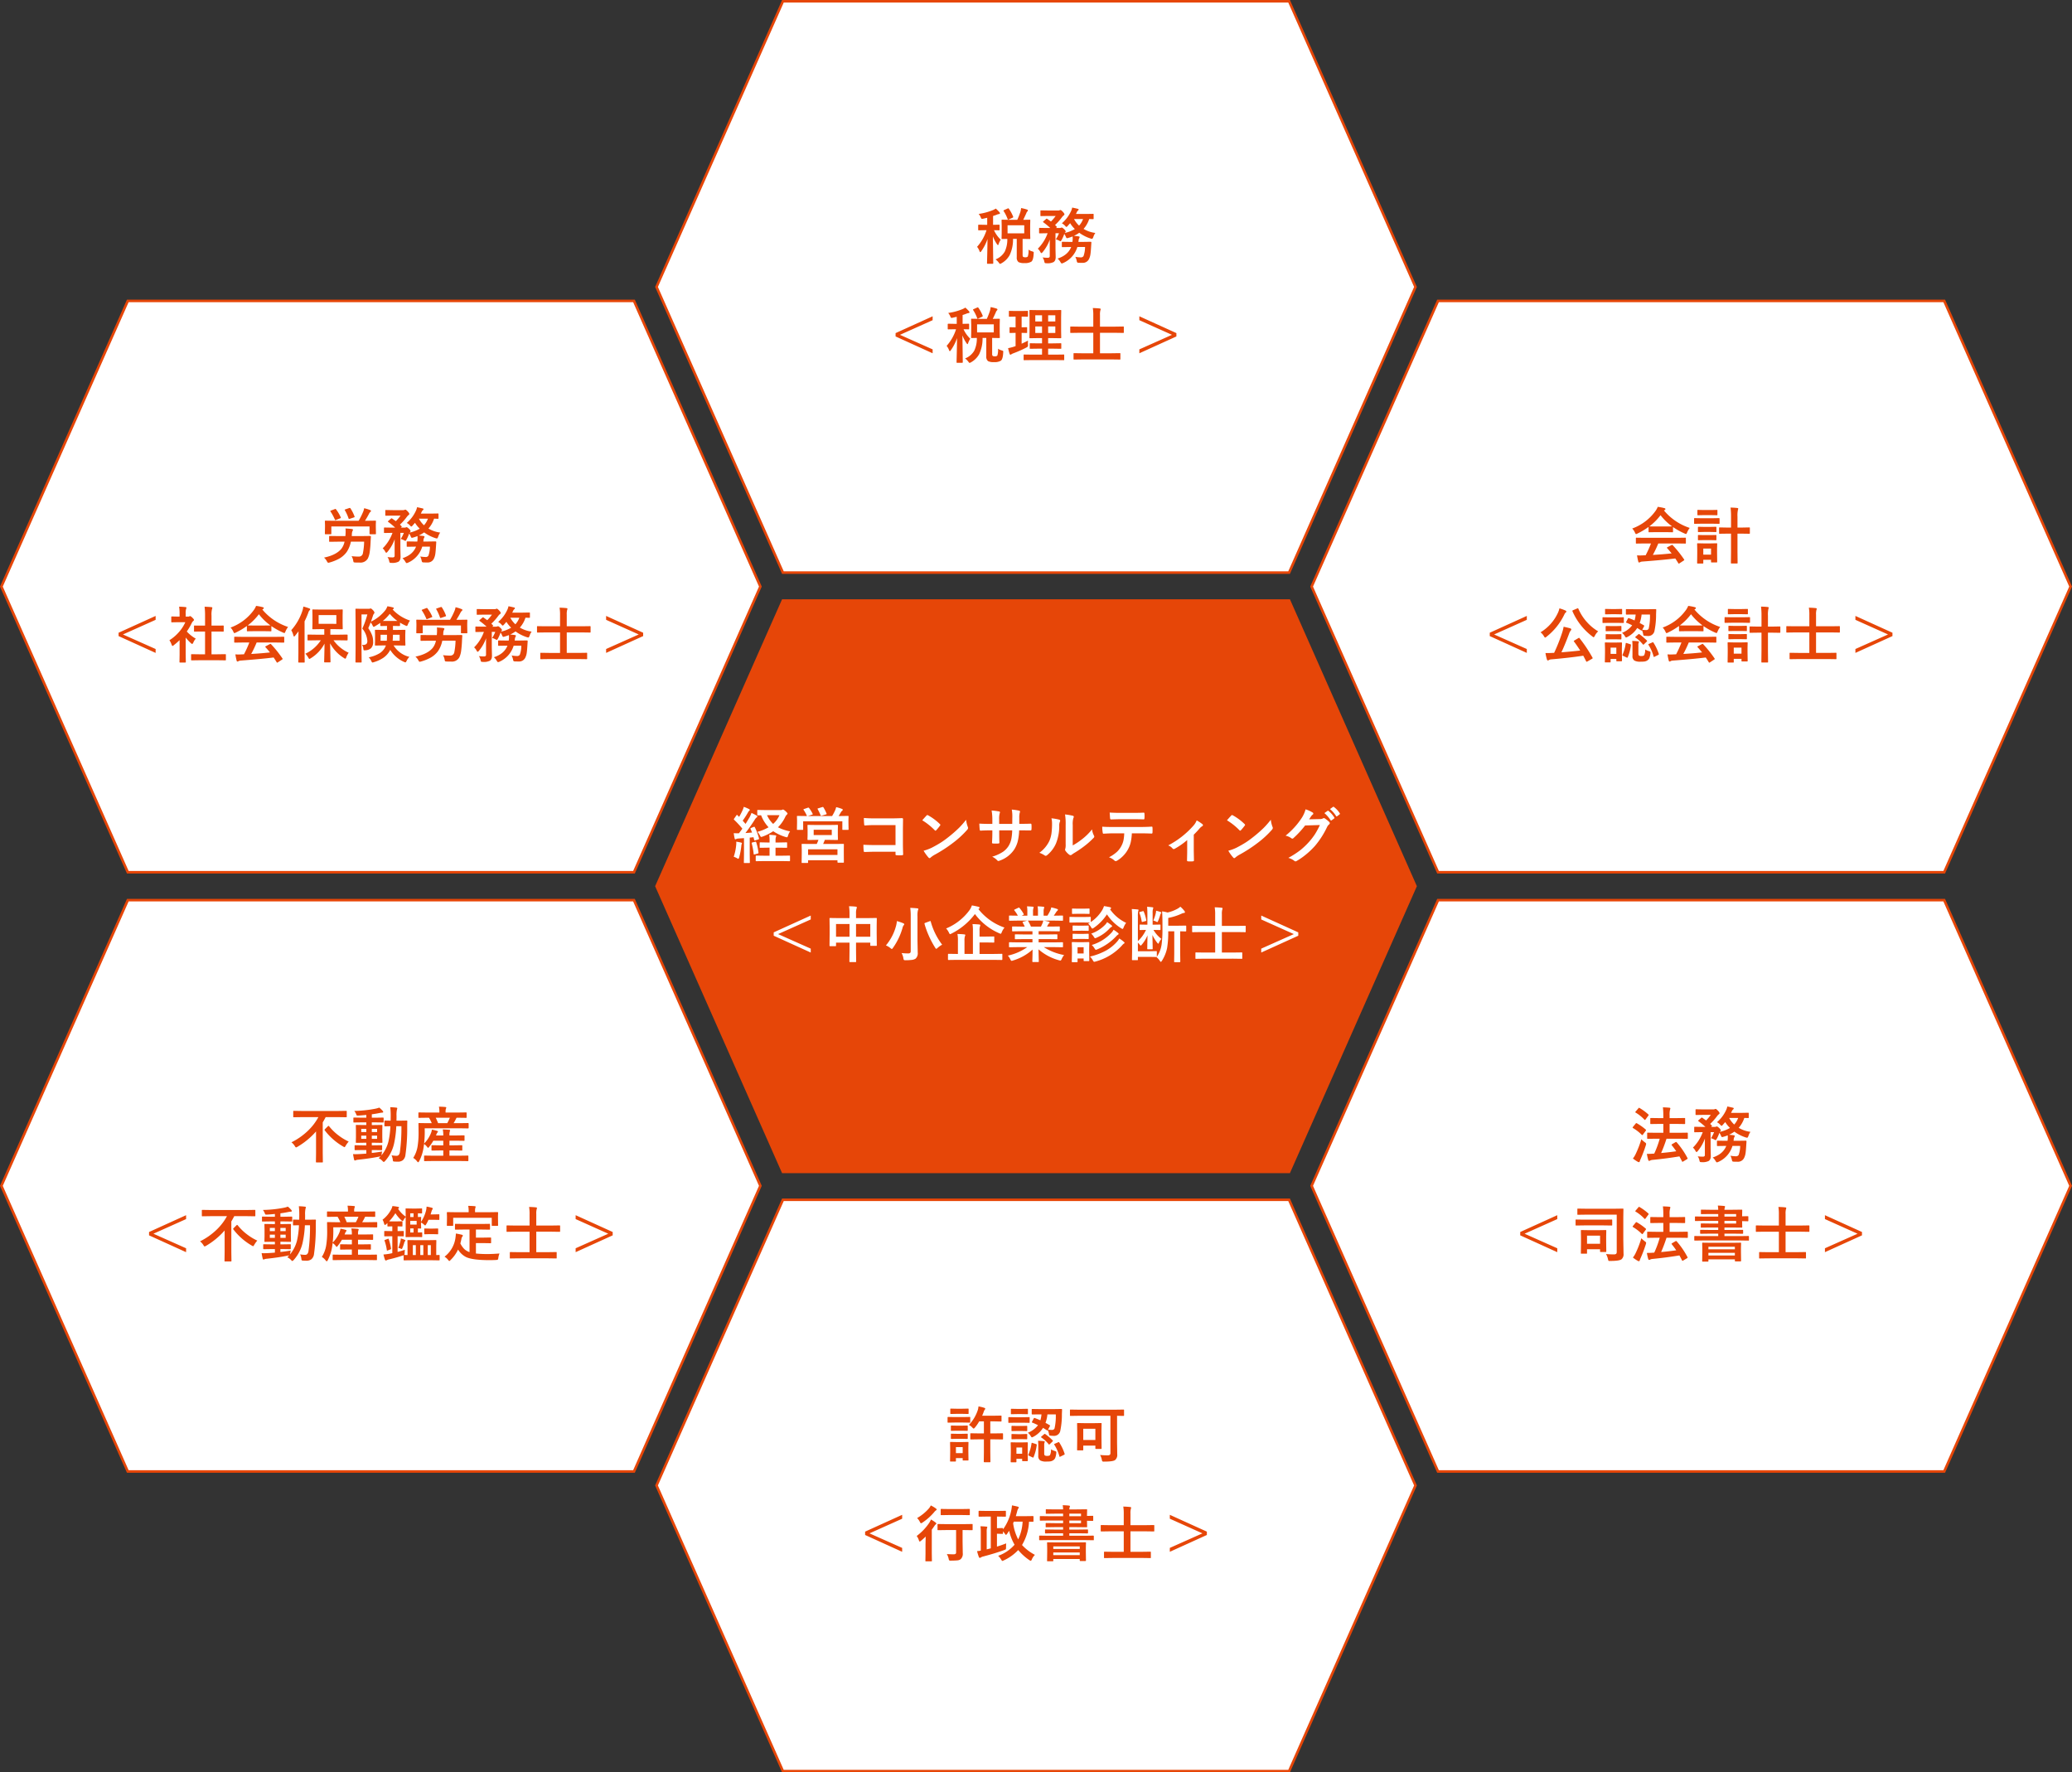 <svg xmlns="http://www.w3.org/2000/svg" width="815.999" height="698" viewBox="0 0 815.999 698">
  <rect x="0" y="0" width="815.999" height="698" fill="#333333" stroke="none"/>
  <g id="グループ_9" data-name="グループ 9" transform="translate(-547 -6878)">
    <g id="合体_15" data-name="合体 15" transform="translate(547 6878)" fill="#fff">
      <path d="M 507.675 697.5 L 308.326 697.5 L 258.547 585 L 308.326 472.5 L 507.675 472.5 L 557.453 585 L 507.675 697.5 Z M 765.674 579.5 L 566.326 579.5 L 516.546 467 L 566.326 354.5 L 765.674 354.5 L 815.453 467 L 765.674 579.5 Z M 249.675 579.5 L 50.326 579.5 L 0.547 467 L 50.326 354.5 L 249.675 354.5 L 299.453 467 L 249.675 579.5 Z M 765.674 343.5 L 566.326 343.5 L 516.546 231 L 566.326 118.5 L 765.674 118.5 L 815.453 231 L 765.674 343.5 Z M 249.675 343.5 L 50.326 343.5 L 0.547 231 L 50.326 118.5 L 249.675 118.5 L 299.453 231 L 249.675 343.5 Z M 507.675 225.5 L 308.326 225.5 L 258.547 113 L 308.326 0.5 L 507.675 0.5 L 557.453 113 L 507.675 225.5 Z" stroke="none"/>
      <path d="M 507.349 697 L 556.906 585 L 507.349 473 L 308.652 473 L 259.094 585 L 308.652 697 L 507.349 697 M 765.349 579 L 814.906 467 L 765.349 355 L 566.651 355 L 517.093 467 L 566.651 579 L 765.349 579 M 249.349 579 L 298.906 467 L 249.349 355 L 50.651 355 L 1.094 467 L 50.651 579 L 249.349 579 M 765.349 343 L 814.906 231 L 765.349 119 L 566.651 119 L 517.093 231 L 566.651 343 L 765.349 343 M 249.349 343 L 298.906 231 L 249.349 119 L 50.651 119 L 1.094 231 L 50.651 343 L 249.349 343 M 507.349 225 L 556.906 113 L 507.349 1 L 308.652 1 L 259.094 113 L 308.652 225 L 507.349 225 M 508 698 L 308.001 698 L 258 585 L 308.001 472 L 508 472 L 558 585 L 508 698 Z M 766 580 L 566 580 L 516 467 L 566 354 L 766 354 L 815.999 467 L 766 580 Z M 250 580 L 50 580 L -5.175781097932486e-06 467 L 50 354 L 250 354 L 300 467 L 250 580 Z M 766 344 L 566 344 L 516 231 L 566 118 L 766 118 L 815.999 231 L 766 344 Z M 250 344 L 50 344 L -5.175781097932486e-06 231 L 50 118 L 250 118 L 300 231 L 250 344 Z M 508 226 L 308.001 226 L 258 113 L 308.001 5.585937469732016e-05 L 508 5.585937469732016e-05 L 558 113 L 508 226 Z" stroke="none" fill="#e64608"/>
    </g>
    <path id="合体_16" data-name="合体 16" d="M50,226,0,113H300L250,226ZM0,113,50,0H250l50,113Z" transform="translate(805 7114)" fill="#e64608"/>
    <path id="パス_29" data-name="パス 29" d="M-110.707-12.164A22.419,22.419,0,0,1-109.1-7.852a.812.812,0,0,1,.023.164q0,.164-.3.27l-1.207.363a.863.863,0,0,1-.223.047q-.141,0-.187-.234l-.258-1.043-1.488.152v6.6l.047,3.141a.371.371,0,0,1-.047.234.4.4,0,0,1-.211.035h-1.84q-.187,0-.223-.047a.437.437,0,0,1-.035-.223l.047-3.141V-7.922l-2.18.141a2.27,2.27,0,0,0-.891.2.9.9,0,0,1-.363.117q-.176,0-.258-.41a19.746,19.746,0,0,1-.34-2.016q.844.059,1.488.059.234,0,.551-.012.645-.809,1.348-1.816a35.956,35.956,0,0,0-3.223-3.48q-.141-.152-.141-.223a.954.954,0,0,1,.164-.3l.844-1.207q.141-.211.246-.211.07,0,.211.141l.621.645a25.011,25.011,0,0,0,1.3-2.473,8.139,8.139,0,0,0,.551-1.488,18.455,18.455,0,0,1,2.039.867q.316.164.316.387,0,.141-.223.316a1.7,1.7,0,0,0-.445.574,36.778,36.778,0,0,1-2.121,3.3q1.113,1.254,1.125,1.277.563-.891,1.617-2.66a12.725,12.725,0,0,0,.715-1.664,22.2,22.2,0,0,1,2.016,1.031q.293.164.293.363a.4.4,0,0,1-.27.363,3.451,3.451,0,0,0-.785.961q-1.7,2.684-3.633,5.2.867-.047,2.6-.187-.3-.809-.574-1.395a.622.622,0,0,1-.059-.2q0-.105.293-.234l.961-.387a.935.935,0,0,1,.246-.059Q-110.824-12.4-110.707-12.164Zm13.863,1.559a6.275,6.275,0,0,0-.832,1.77q-.164.574-.387.574a3.256,3.256,0,0,1-.551-.117,17.809,17.809,0,0,1-4.875-2.273,19.483,19.483,0,0,1-4.125,2.086,3.392,3.392,0,0,1-.6.164q-.223,0-.457-.5a6.833,6.833,0,0,0-1.031-1.512,18.041,18.041,0,0,0,4.383-1.793,14.264,14.264,0,0,1-2.941-4.734q-.246.012-.738.023-.27.012-.363.012a.7.7,0,0,1-.152-.012l-.223-.047a.306.306,0,0,1-.035-.187v-1.617q0-.187.047-.223a.4.4,0,0,1,.211-.035l3,.047h6a1.089,1.089,0,0,0,.551-.117.741.741,0,0,1,.316-.094q.293,0,1.008.645.785.7.785.961,0,.188-.293.41a3.388,3.388,0,0,0-.668,1.031,14.409,14.409,0,0,1-2.8,3.938A17,17,0,0,0-96.844-10.605Zm-4.2-6.363h-4.875a10.322,10.322,0,0,0,2.4,3.434A9.352,9.352,0,0,0-101.039-16.969Zm-.141,12.8h-1.395v3.164h2.262l3.164-.047q.211,0,.246.047a.306.306,0,0,1,.035.188V.891q0,.188-.047.223a.473.473,0,0,1-.234.035l-3.164-.047H-106.9l-3.211.047q-.2,0-.234-.047a.4.4,0,0,1-.035-.211V-.82q0-.234.27-.234l3.211.047h1.969V-4.172h-.75l-2.871.047a.371.371,0,0,1-.234-.047.437.437,0,0,1-.035-.223V-6a.371.371,0,0,1,.047-.234.437.437,0,0,1,.223-.035l2.871.059h.75v-.527a14.671,14.671,0,0,0-.141-2.5q.973.023,2.379.188.387.035.387.258a1.153,1.153,0,0,1-.129.434,4.7,4.7,0,0,0-.141,1.488v.656h1.395L-98.3-6.27a.4.4,0,0,1,.246.047A.437.437,0,0,1-98.016-6v1.605a.381.381,0,0,1-.041.229.412.412,0,0,1-.24.041ZM-119.039-.6a20.131,20.131,0,0,0,.961-4.582q.047-.492.047-.8,0-.246-.023-.551a16.921,16.921,0,0,1,1.84.34q.41.094.41.281a.7.7,0,0,1-.117.34,3.346,3.346,0,0,0-.141.785,27.721,27.721,0,0,1-.844,4.465q-.164.527-.34.527a1.053,1.053,0,0,1-.422-.187A8.018,8.018,0,0,0-119.039-.6ZM-110.59-6.5a.961.961,0,0,1,.2-.035q.117,0,.211.246a20.736,20.736,0,0,1,.879,4.008,1.248,1.248,0,0,1,.012.129q0,.211-.316.3l-1.148.316a1.844,1.844,0,0,1-.293.047q-.117,0-.141-.223a26.811,26.811,0,0,0-.773-4.148.659.659,0,0,1-.023-.152q0-.152.316-.223Zm29.262-6.6,3.094-.047q.164,0,.2.059a.473.473,0,0,1,.035.234l-.047,1.629v2.109L-78-7.465q0,.27-.234.27l-3.094-.047h-1.828q-.211.574-.668,1.605h4.559l3.352-.023q.188,0,.223.047a.525.525,0,0,1,.023.211l-.023,1.852v1.535l.023,3.5A.366.366,0,0,1-75.7,1.7a.366.366,0,0,1-.211.035H-77.93q-.258,0-.258-.246V.773H-89.754v.82q0,.258-.246.258h-2.039q-.187,0-.223-.047a.4.4,0,0,1-.035-.211l.047-3.562V-3.258L-92.3-5.4q0-.187.047-.223a.4.4,0,0,1,.211-.035l3.363.023h2.332q.41-.879.668-1.605h-.984l-3.094.047Q-90-7.2-90-7.465l.047-1.652v-2.109L-90-12.855a.427.427,0,0,1,.047-.258.335.335,0,0,1,.2-.035l3.094.047Zm-8.426,9.574v2.215h11.566V-3.527Zm2.2-7.7v2.086h7.125v-2.086Zm-3.785-8.168,1.441-.5a.827.827,0,0,1,.258-.059.38.38,0,0,1,.27.164,13.114,13.114,0,0,1,1.395,2.25.482.482,0,0,1,.07.176q0,.082-.293.188l-1.676.551H-80.3a21.552,21.552,0,0,0,1.219-2.309,9.907,9.907,0,0,0,.387-1.2,16.038,16.038,0,0,1,2.273.691q.316.141.316.316a.545.545,0,0,1-.211.41,1.627,1.627,0,0,0-.5.574q-.059.082-.492.832-.246.41-.422.68h.48l3.164-.047q.2,0,.234.047a.4.4,0,0,1,.035.211l-.047,1.277v1.055l.047,2.637a.371.371,0,0,1-.047.234.437.437,0,0,1-.223.035H-76q-.2,0-.234-.047a.437.437,0,0,1-.035-.223v-3.117H-91.7v3.094a.427.427,0,0,1-.047.258.4.4,0,0,1-.211.035h-1.922q-.2,0-.234-.059a.473.473,0,0,1-.035-.234l.047-2.637v-.867l-.047-1.441q0-.187.047-.223a.437.437,0,0,1,.223-.035l3.164.047h.551a.55.55,0,0,1-.117-.187,11.4,11.4,0,0,0-1.23-2.215.427.427,0,0,1-.082-.187Q-91.594-19.3-91.336-19.395Zm7.172-.762a.754.754,0,0,1,.223-.047q.141,0,.258.211a15.3,15.3,0,0,1,1.207,2.4.36.36,0,0,1,.047.141q0,.105-.316.188l-1.605.48a1.2,1.2,0,0,1-.27.059q-.129,0-.211-.246a23.643,23.643,0,0,0-1.137-2.355.4.4,0,0,1-.07-.176q0-.082.293-.176ZM-55.324-5.2v-7.852H-63.7a34.624,34.624,0,0,0-3.6.141q-.363,0-.363-.41a24.04,24.04,0,0,1-.117-2.555q1.676.164,4.008.164h7.125q1.254,0,3.8-.094.48,0,.48.34v.07l-.047,3.785v5.742q0,1.7.094,4.336,0,.3-.434.34-.492.035-1.055.035T-54.867-1.2a.717.717,0,0,1-.387-.094.478.478,0,0,1-.07-.316v-.961h-8.25q-.937,0-2.238.047-1.43.047-1.7.047-.3,0-.34-.363a22.446,22.446,0,0,1-.117-2.484q1.875.117,4.418.117Zm10.535-9.75q.6-.727,1.676-1.875a.436.436,0,0,1,.34-.187.754.754,0,0,1,.316.117,21.623,21.623,0,0,1,4.582,3.41.577.577,0,0,1,.211.34.523.523,0,0,1-.141.3q-.785,1.043-1.488,1.8-.2.188-.293.188a.512.512,0,0,1-.3-.187A24.735,24.735,0,0,0-44.789-14.953Zm.527,11.977a17.622,17.622,0,0,0,3.246-1.2q2.32-1.207,3.855-2.215,1.348-.879,3.047-2.25a50.8,50.8,0,0,0,3.832-3.375,36.291,36.291,0,0,0,2.754-3.152,11.245,11.245,0,0,0,.668,2.8,1.261,1.261,0,0,1,.117.457,1.312,1.312,0,0,1-.387.727,36.984,36.984,0,0,1-5.52,5.086,55.3,55.3,0,0,1-7.242,4.7A9.4,9.4,0,0,0-41.5-.281a.686.686,0,0,1-.434.234A.6.6,0,0,1-42.34-.3,15.826,15.826,0,0,1-44.262-2.977ZM-6.586-13.559h.844q1.969,0,3.621-.07h.059q.246,0,.281.387.035.457.035.938t-.035.949q-.035.387-.316.387h-.094l-3.457-.023h-.984A21.12,21.12,0,0,1-7.23-6.5,11.641,11.641,0,0,1-8.484-3.6,11.291,11.291,0,0,1-14.145.867a2.276,2.276,0,0,1-.68.211.7.7,0,0,1-.445-.27,6.394,6.394,0,0,0-1.992-1.43,15.682,15.682,0,0,0,4.254-1.922,8.013,8.013,0,0,0,2.227-2.332,8.85,8.85,0,0,0,1.066-2.73,19.611,19.611,0,0,0,.34-3.387h-5.109v.867q0,2.707.07,3.973.023.3-.41.34-.457.035-1.02.035t-1.043-.035q-.434-.035-.434-.281v-.059q.129-2.039.129-3.926v-.914h-.727q-2.086,0-3.961.117-.246,0-.281-.457-.07-.375-.164-2.32,1.676.117,4.406.117h.727v-1.746a20.334,20.334,0,0,0-.293-3.527,23.832,23.832,0,0,1,2.93.375q.363.07.363.34a1.848,1.848,0,0,1-.141.5,8.567,8.567,0,0,0-.176,2.309v1.746h5.156l.023-2.355q.012-.164.012-.492a14.347,14.347,0,0,0-.223-2.789,21.681,21.681,0,0,1,2.813.41q.434.094.434.375a1.192,1.192,0,0,1-.105.434,7.566,7.566,0,0,0-.187,2.109Zm21.047,8.5A25.057,25.057,0,0,0,17.871-7.3a23.177,23.177,0,0,0,4.2-4.078,6.789,6.789,0,0,0,.75,2.426,1.821,1.821,0,0,1,.141.41.953.953,0,0,1-.363.6,30.722,30.722,0,0,1-3.551,3.152A42.548,42.548,0,0,1,14.777-1.91q-.34.223-.691.5a.777.777,0,0,1-.492.188,1.089,1.089,0,0,1-.5-.187,6.751,6.751,0,0,1-1.441-1.465,1.072,1.072,0,0,1-.211-.5.81.81,0,0,1,.094-.363,6.22,6.22,0,0,0,.141-1.828v-7.512a23.1,23.1,0,0,0-.246-4.184,25.372,25.372,0,0,1,3.012.5q.434.105.434.41a1.526,1.526,0,0,1-.187.609,8.671,8.671,0,0,0-.223,2.66ZM6.082-15.738a18.882,18.882,0,0,1,3.047.527q.387.105.387.434a.843.843,0,0,1-.07.3,3.657,3.657,0,0,0-.293,1.629,18.073,18.073,0,0,1-1.3,7.055,12.2,12.2,0,0,1-3.41,4.512,1.125,1.125,0,0,1-.621.316.857.857,0,0,1-.457-.187A8.555,8.555,0,0,0,1.324-2.156,12.344,12.344,0,0,0,5.309-6.937a11.85,11.85,0,0,0,.773-2.777,28.815,28.815,0,0,0,.234-4.008A7.935,7.935,0,0,0,6.082-15.738ZM37.746-9.82a19.883,19.883,0,0,1-.457,3.574A10.866,10.866,0,0,1,36.328-3.7,11.169,11.169,0,0,1,34.289-.914,11.068,11.068,0,0,1,32.109.832a1.5,1.5,0,0,1-.715.293.705.705,0,0,1-.5-.234A5.832,5.832,0,0,0,28.746-.387a15.288,15.288,0,0,0,3.047-2.062,8.707,8.707,0,0,0,1.734-2.215,8.469,8.469,0,0,0,.938-2.473,17.373,17.373,0,0,0,.281-2.684H30.188q-1.148,0-3.6.141-.27.035-.316-.457a13.4,13.4,0,0,1-.187-2.3q1.348.117,4.078.117H40.945q2.566,0,4.676-.141.258,0,.258.48.023.246.023.926t-.023.914q0,.41-.352.41-2.543-.094-4.559-.094ZM29.016-18q2.1.117,3.984.117h5.379q2.461,0,4.043-.094.293,0,.293.457.035.445.035.867,0,.445-.035.879,0,.457-.316.457-1.957-.07-4.02-.07H33q-.68,0-3.41.094-.375,0-.41-.41-.035-.328-.082-1.125Q29.039-17.648,29.016-18ZM62.133-9.293v6.152q0,.234.07,3.914V.832q0,.34-.41.375-.48.035-.973.035t-.961-.035q-.387-.035-.387-.375V.773q0-.047.047-2.086.023-1.043.023-1.758v-4.1a28.038,28.038,0,0,1-4.969,3.457.523.523,0,0,1-.316.094.633.633,0,0,1-.48-.234,3.806,3.806,0,0,0-1.723-1.207,34.52,34.52,0,0,0,9.961-7.8,6.819,6.819,0,0,0,1.266-2.062,17.394,17.394,0,0,1,2.2,1.441.6.6,0,0,1,.27.434q0,.27-.363.457a4.509,4.509,0,0,0-1.078.984Q63.188-10.312,62.133-9.293Zm13.078-5.66q.6-.727,1.676-1.875a.436.436,0,0,1,.34-.187.754.754,0,0,1,.316.117,21.623,21.623,0,0,1,4.582,3.41.577.577,0,0,1,.211.34.523.523,0,0,1-.141.3q-.785,1.043-1.488,1.8-.2.188-.293.188a.512.512,0,0,1-.3-.187A24.735,24.735,0,0,0,75.211-14.953Zm.527,11.977a17.622,17.622,0,0,0,3.246-1.2Q81.3-5.379,82.84-6.387q1.348-.879,3.047-2.25a50.8,50.8,0,0,0,3.832-3.375,36.291,36.291,0,0,0,2.754-3.152,11.245,11.245,0,0,0,.668,2.8,1.261,1.261,0,0,1,.117.457,1.312,1.312,0,0,1-.387.727,36.984,36.984,0,0,1-5.52,5.086,55.3,55.3,0,0,1-7.242,4.7A9.4,9.4,0,0,0,78.5-.281a.686.686,0,0,1-.434.234A.6.6,0,0,1,77.66-.3,15.826,15.826,0,0,1,75.738-2.977ZM107.555-15.34l4.313-.094a2.505,2.505,0,0,0,1.207-.293.473.473,0,0,1,.3-.094.713.713,0,0,1,.387.141,10.9,10.9,0,0,1,1.629,1.3.746.746,0,0,1,.316.551.68.68,0,0,1-.293.5,2.99,2.99,0,0,0-.785,1.031,33.634,33.634,0,0,1-4.758,7.418A30.853,30.853,0,0,1,106.09-1.3a25.4,25.4,0,0,1-3.5,2.4.72.72,0,0,1-.387.117.846.846,0,0,1-.551-.27,6.559,6.559,0,0,0-2.285-1.1,34.851,34.851,0,0,0,4.77-3.07,29.023,29.023,0,0,0,3.223-3.047,25.8,25.8,0,0,0,2.531-3.258,32.653,32.653,0,0,0,1.91-3.562l-5.812.176A37.164,37.164,0,0,1,101.449-8a.723.723,0,0,1-.5.27.563.563,0,0,1-.352-.141,5.934,5.934,0,0,0-2.309-1.031,29.986,29.986,0,0,0,6.457-7.125,12.037,12.037,0,0,0,1.418-3.246,11.678,11.678,0,0,1,2.8,1.277.474.474,0,0,1,.246.4.477.477,0,0,1-.27.41,3.669,3.669,0,0,0-.6.645Q108.082-16.137,107.555-15.34Zm6.023-2.449,1.266-.891a.22.22,0,0,1,.141-.059.379.379,0,0,1,.223.105,10.12,10.12,0,0,1,2.273,2.566.342.342,0,0,1,.07.176.261.261,0,0,1-.141.211l-1.008.75a.351.351,0,0,1-.187.07.287.287,0,0,1-.223-.152A12.375,12.375,0,0,0,113.578-17.789Zm2.2-1.582,1.2-.867a.314.314,0,0,1,.152-.059.375.375,0,0,1,.211.105,9.288,9.288,0,0,1,2.285,2.473.363.363,0,0,1,.07.2.3.3,0,0,1-.141.234l-.961.738a.331.331,0,0,1-.2.082.26.26,0,0,1-.211-.152A11.355,11.355,0,0,0,115.781-19.371ZM-88.711,22.559v1.535l-12.867,5.766,12.867,5.73v1.535L-103.3,30.5V29.18Zm15.082-3.668q1.605.035,2.66.164.41.047.41.293a1.113,1.113,0,0,1-.117.48,5.877,5.877,0,0,0-.2,1.934v1.8h4.652l3.258-.047q.2,0,.234.047a.438.438,0,0,1,.035.223l-.047,2.977v2.777l.047,4.688a.384.384,0,0,1-.041.223q-.041.047-.217.047h-2.039q-.2,0-.234-.059a.366.366,0,0,1-.035-.211V33.223h-5.613v2.953l.047,4.441q0,.188-.047.223a.4.4,0,0,1-.211.035H-73.23q-.187,0-.223-.047a.4.4,0,0,1-.035-.211l.047-4.395v-3H-78.75v1.1a.427.427,0,0,1-.047.258.437.437,0,0,1-.223.035h-2.039q-.187,0-.223-.059a.473.473,0,0,1-.035-.234l.047-4.7V27.152l-.047-3.363q0-.2.047-.234a.437.437,0,0,1,.223-.035l3.258.047h4.348V21.961A19.914,19.914,0,0,0-73.629,18.891Zm8.367,7.008h-5.613v4.992h5.613Zm-13.488,0v4.992h5.309V25.9Zm25.816,11.426a21.22,21.22,0,0,0,2.543.141,1.222,1.222,0,0,0,.844-.211.984.984,0,0,0,.211-.727V22.969a24.93,24.93,0,0,0-.187-3.434q1.488.047,2.777.188.41.047.41.27a1.632,1.632,0,0,1-.176.527,9.064,9.064,0,0,0-.164,2.4v9.434l.094,4.77a2.8,2.8,0,0,1-.867,2.426,3.473,3.473,0,0,1-1.418.469,19.945,19.945,0,0,1-2.461.129,1.262,1.262,0,0,1-.691-.105,1.628,1.628,0,0,1-.2-.633A6.508,6.508,0,0,0-52.934,37.324Zm-6.176-3a19.73,19.73,0,0,0,3.938-7.488,11.039,11.039,0,0,0,.387-2.1,19.5,19.5,0,0,1,2.484.844q.41.188.41.387a.477.477,0,0,1-.187.387,2.3,2.3,0,0,0-.457.961,25.67,25.67,0,0,1-3.785,7.957q-.316.457-.457.457a1.388,1.388,0,0,1-.527-.34A6.6,6.6,0,0,0-59.109,34.324Zm22.148-.293A8.9,8.9,0,0,0-38.754,35.3q-.4.363-.527.363-.152,0-.434-.457a35.87,35.87,0,0,1-2.52-4.746A32.977,32.977,0,0,1-43.9,25.852a.987.987,0,0,1-.023-.176q0-.141.363-.258l1.676-.621a1.189,1.189,0,0,1,.281-.082q.094,0,.152.223A26.633,26.633,0,0,0-36.961,34.031Zm5.566,5.977-3.023.047q-.246,0-.246-.234V37.9q0-.27.246-.27l3.023.047h.645v-5.25a12.546,12.546,0,0,0-.187-2.613q1.57.035,2.707.164.387.047.387.27a1.953,1.953,0,0,1-.164.5,5.892,5.892,0,0,0-.152,1.758v5.168h3.316V28.535a14.415,14.415,0,0,0-.164-2.613q1.629.047,2.684.164.387.047.387.27a1.511,1.511,0,0,1-.141.527,5.354,5.354,0,0,0-.152,1.723v2.238H-19.8l3.094-.047a.371.371,0,0,1,.234.047.437.437,0,0,1,.035.223v1.875q0,.176-.047.217a.384.384,0,0,1-.223.041l-3.094-.047H-22.23v4.523h5.707l3-.047q.2,0,.234.047a.437.437,0,0,1,.035.223V39.82q0,.234-.27.234l-3-.047ZM-12.41,27.293a6.93,6.93,0,0,0-1.078,1.84q-.234.6-.41.6a1.878,1.878,0,0,1-.551-.187,23.537,23.537,0,0,1-9.6-7.582,26.341,26.341,0,0,1-9.223,7.688,2.374,2.374,0,0,1-.574.234q-.164,0-.434-.574A6.25,6.25,0,0,0-35.4,27.645a21.575,21.575,0,0,0,9.27-7.289,7.272,7.272,0,0,0,.879-1.781q.855.117,2.59.527.434.117.434.387a.432.432,0,0,1-.258.363l-.2.164A22.334,22.334,0,0,0-12.41,27.293Zm5.1,7.7-3.035.047a.4.4,0,0,1-.246-.047.4.4,0,0,1-.035-.211v-1.43a.4.4,0,0,1,.047-.246.473.473,0,0,1,.234-.035l3.035.047h5.918V31.828H-4.77l-3.316.047q-.187,0-.211-.047a.574.574,0,0,1-.023-.223V30.234a.467.467,0,0,1,.035-.246.335.335,0,0,1,.2-.035L-4.77,30h3.375V28.734H-5.906l-3.211.047q-.211,0-.246-.047t-.047-.187V27.129q0-.2.059-.234a.473.473,0,0,1,.234-.035l3.211.047h1.465A15.859,15.859,0,0,0-5.2,25.395a.557.557,0,0,1-.082-.223q0-.105.246-.187l1.559-.434H-7.312l-3.035.047a.4.4,0,0,1-.246-.047.4.4,0,0,1-.035-.211V22.852a.427.427,0,0,1,.047-.258.473.473,0,0,1,.234-.035l3.035.047h.164A12.158,12.158,0,0,0-8.52,20.543a.269.269,0,0,1-.082-.164q0-.105.281-.246l1.383-.645a.62.62,0,0,1,.223-.07q.105,0,.234.164a13.793,13.793,0,0,1,1.617,2.332.482.482,0,0,1,.07.176q0,.082-.27.234l-.574.281H-3.41V21.023a11.125,11.125,0,0,0-.141-2.086q1.453.047,2.32.141.293.035.293.211a1.614,1.614,0,0,1-.094.41,4.058,4.058,0,0,0-.141,1.324v1.582H.773V21.047a10.449,10.449,0,0,0-.152-2.109A21.34,21.34,0,0,1,2.93,19.1q.316.035.316.223a1.166,1.166,0,0,1-.094.375A3.764,3.764,0,0,0,3,21.023v1.582H4.488a17.494,17.494,0,0,0,1.1-1.969A4.669,4.669,0,0,0,6,19.348a18.309,18.309,0,0,1,2.32.621q.316.105.316.3a.553.553,0,0,1-.234.41,2.384,2.384,0,0,0-.41.457q-.3.48-.984,1.465h.34l3.023-.047q.188,0,.223.059a.473.473,0,0,1,.035.234V24.34q0,.188-.047.223a.4.4,0,0,1-.211.035l-3.023-.047H3.141q1,.188,1.9.434.316.082.316.293a.393.393,0,0,1-.27.352,2.349,2.349,0,0,0-.328.5l-.434.773H5.883l3.211-.047q.2,0,.234.047a.437.437,0,0,1,.035.223v1.418q0,.234-.27.234l-3.211-.047H1.031V30h3.82l3.3-.047q.2,0,.234.059a.437.437,0,0,1,.035.223v1.371a.381.381,0,0,1-.041.229.381.381,0,0,1-.229.041l-3.3-.047H1.031v1.289H7.348l3.023-.047q.188,0,.223.059a.437.437,0,0,1,.035.223v1.43a.352.352,0,0,1-.041.217.352.352,0,0,1-.217.041l-3.023-.047H3.07a22.458,22.458,0,0,0,7.992,3.117,6.7,6.7,0,0,0-.937,1.547q-.258.621-.527.621a3.256,3.256,0,0,1-.551-.117,20.249,20.249,0,0,1-8.062-4.3L1.1,40.605a.371.371,0,0,1-.047.234.4.4,0,0,1-.211.035H-1.2q-.246,0-.246-.27,0-.117.023-.75.059-1.934.07-3.9a19.817,19.817,0,0,1-7.7,4.3,2.03,2.03,0,0,1-.551.141q-.234,0-.527-.621a5.326,5.326,0,0,0-.961-1.441,20.732,20.732,0,0,0,7.652-3.34Zm9.9-9.48a5.5,5.5,0,0,0,.27-.961H-3.258a.658.658,0,0,1,.188.188,15.976,15.976,0,0,1,1.078,2.168H1.945Q2.262,26.3,2.59,25.512Zm13.418-2.379h2.73l2.566-.047a.371.371,0,0,1,.234.047.4.4,0,0,1,.035.211v1.781A15.136,15.136,0,0,0,26.086,20.4a8.446,8.446,0,0,0,.691-1.57q.879.117,2.449.457.34.117.34.363a.475.475,0,0,1-.246.363.667.667,0,0,0-.141.117,16,16,0,0,0,6.316,5.3,7.2,7.2,0,0,0-.984,1.8q-.234.6-.41.6a1.928,1.928,0,0,1-.527-.234,18.563,18.563,0,0,1-5.637-5.5,19.275,19.275,0,0,1-5.168,5.3,1.493,1.493,0,0,1-.574.293q-.211,0-.5-.527a5.673,5.673,0,0,0-1.148-1.395l.691-.434-2.5-.047h-2.73l-2.566.047q-.2,0-.234-.059a.437.437,0,0,1-.035-.223V23.344q0-.187.047-.223a.437.437,0,0,1,.223-.035Zm4.98,17.086q0,.27-.234.27H19.031q-.2,0-.234-.047a.437.437,0,0,1-.035-.223V39.48h-2.4v1.172a.371.371,0,0,1-.047.234.437.437,0,0,1-.223.035h-1.7a.427.427,0,0,1-.258-.047.437.437,0,0,1-.035-.223l.059-3.6V35.52L14.1,33.27q0-.2.059-.234A.473.473,0,0,1,14.391,33l2.18.047h1.957L20.754,33q.234,0,.234.27l-.047,1.84v1.664Zm-2.227-5.18h-2.4v2.449h2.4Zm2.5,3.668A24.467,24.467,0,0,0,27.832,36.2a16.747,16.747,0,0,0,4.031-3.293,6.343,6.343,0,0,0,.938-1.324,15.066,15.066,0,0,1,1.793,1.324q.293.258.293.41t-.293.3a4.047,4.047,0,0,0-.762.75,21.684,21.684,0,0,1-10.371,6.293,2.972,2.972,0,0,1-.551.117q-.2,0-.527-.574A6.256,6.256,0,0,0,21.258,38.707Zm.7-4.559a17.324,17.324,0,0,0,7.91-4.992,5.822,5.822,0,0,0,.68-1.008,19.46,19.46,0,0,1,1.723,1.23q.27.2.27.387t-.293.352a2.6,2.6,0,0,0-.645.574,21.352,21.352,0,0,1-7.465,5.168,2.269,2.269,0,0,1-.574.188q-.187,0-.527-.574A6.086,6.086,0,0,0,21.961,34.148Zm-.223-4.465A14.142,14.142,0,0,0,27.3,26.109a4.592,4.592,0,0,0,.7-.961,15.477,15.477,0,0,1,1.723,1.23q.27.234.27.387t-.316.3a3.042,3.042,0,0,0-.785.668,14.939,14.939,0,0,1-5.016,3.539,1.757,1.757,0,0,1-.586.211q-.2,0-.5-.527A5.281,5.281,0,0,0,21.738,29.684Zm-5.109-9.832h2.016L20.8,19.8a.427.427,0,0,1,.258.047.4.4,0,0,1,.035.211v1.582q0,.2-.059.234a.473.473,0,0,1-.234.035l-2.156-.047H16.629l-2.18.047q-.2,0-.234-.047a.437.437,0,0,1-.035-.223V20.063q0-.187.047-.223a.437.437,0,0,1,.223-.035Zm.094,6.691h1.711l2.039-.047a.4.4,0,0,1,.246.047.437.437,0,0,1,.035.223v1.559q0,.188-.047.223a.473.473,0,0,1-.234.035l-2.039-.047H16.723l-2.039.047a.371.371,0,0,1-.234-.047.4.4,0,0,1-.035-.211V26.766q0-.2.059-.234a.366.366,0,0,1,.211-.035Zm0,3.246h1.711l2.039-.059a.4.4,0,0,1,.246.047.437.437,0,0,1,.035.223v1.535q0,.2-.047.234a.473.473,0,0,1-.234.035l-2.039-.047H16.723l-2.039.047a.371.371,0,0,1-.234-.047.437.437,0,0,1-.035-.223V30q0-.187.059-.234a.366.366,0,0,1,.211-.035Zm29.613-1.57h-.07a12.426,12.426,0,0,0,3.117,3.539,5.708,5.708,0,0,0-1.008,1.605q-.117.27-.234.27t-.41-.363a15.038,15.038,0,0,1-1.875-3.059q.012,1.254.059,3.293.035,1.441.035,2.074a.2.2,0,0,1-.258.258H44.1a.4.4,0,0,1-.246-.047.4.4,0,0,1-.035-.211q0-.609.094-5.227a13.688,13.688,0,0,1-2.32,3.75q-.258.293-.363.293t-.387-.363a5.07,5.07,0,0,0-.715-.785v3.363h4.77l2.426-.047q.188,0,.223.047a.4.4,0,0,1,.035.211v1.8a.711.711,0,0,1-.023.211,11.412,11.412,0,0,0,1.922-4.992,44.809,44.809,0,0,0,.316-6.105v-2.6q0-2.145-.141-4.23a15.8,15.8,0,0,1,2.156.457,14.911,14.911,0,0,0,3.785-1.418,6.37,6.37,0,0,0,1.254-.867,10.785,10.785,0,0,1,1.641,1.734.7.7,0,0,1,.164.457q0,.223-.363.258a3.747,3.747,0,0,0-.961.293,21.983,21.983,0,0,1-5.25,1.676v3.07h3.574l3.258-.047q.246,0,.246.258v1.781q0,.258-.246.258l-.645-.012q-.668-.023-1.488-.035v8.555l.047,3.328q0,.27-.234.27H54.68q-.2,0-.246-.059a.366.366,0,0,1-.035-.211l.047-3.328V28.77H52.078a37.716,37.716,0,0,1-.457,6.645,15.223,15.223,0,0,1-2.016,4.934q-.3.457-.434.457t-.41-.434a6.079,6.079,0,0,0-1.3-1.418l.07-.094a.582.582,0,0,1-.211.023l-2.426-.047h-4.77v1.031a.4.4,0,0,1-.035.223.366.366,0,0,1-.211.035H38.063q-.2,0-.234-.047a.4.4,0,0,1-.035-.211l.047-3.141V23.449q0-2.062-.117-3.457,1.125.047,2.367.176.293.035.293.211a1.162,1.162,0,0,1-.141.457,9.975,9.975,0,0,0-.117,2.133v9.645a13.732,13.732,0,0,0,3.188-4.395l-2.25.047q-.187,0-.234-.059a.437.437,0,0,1-.035-.223V26.379q0-.2.059-.234a.366.366,0,0,1,.211-.035l2.391.047h.41V21.773q0-1.465-.117-2.672,1.172.082,2.063.2.387.035.387.234a1.328,1.328,0,0,1-.117.363,5.68,5.68,0,0,0-.152,1.676v4.582h.41l2.426-.047q.188,0,.223.047a.437.437,0,0,1,.035.223v1.605a.4.4,0,0,1-.047.246.4.4,0,0,1-.211.035ZM46.2,24.551a16.976,16.976,0,0,0,.984-2.977,6.1,6.1,0,0,0,.117-.914,17.441,17.441,0,0,1,1.758.5q.281.129.281.316a.249.249,0,0,1-.141.223,1.98,1.98,0,0,0-.246.551,21.268,21.268,0,0,1-.9,2.508q-.141.363-.293.363a.946.946,0,0,1-.363-.141A4,4,0,0,0,46.2,24.551Zm-3.75-3.5a15.481,15.481,0,0,1,.961,3.246,1.185,1.185,0,0,1,.023.188q0,.176-.258.246l-1.125.3a.993.993,0,0,1-.234.047q-.164,0-.2-.258a14.474,14.474,0,0,0-.891-3.27.633.633,0,0,1-.047-.187q0-.129.281-.223l1.09-.3a.68.68,0,0,1,.176-.035Q42.352,20.8,42.445,21.047Zm23.836,18.5-3.234.047a.371.371,0,0,1-.234-.047.4.4,0,0,1-.035-.211v-2q0-.187.059-.223a.366.366,0,0,1,.211-.035l3.234.047h4.277V29.063H64.793l-3.047.047q-.187,0-.223-.047a.4.4,0,0,1-.035-.211v-1.98a.4.4,0,0,1,.047-.246.4.4,0,0,1,.211-.035l3.047.047h5.766V22.242a16.435,16.435,0,0,0-.187-2.93q1.7.047,2.73.176.363.035.363.258a1.227,1.227,0,0,1-.117.48A6.686,6.686,0,0,0,73.2,22.1v4.535h6.07l3.047-.047q.188,0,.234.059a.437.437,0,0,1,.035.223v1.98q0,.188-.047.223a.437.437,0,0,1-.223.035l-3.047-.047H73.2v8.063H77.73l3.246-.047q.188,0,.223.047a.4.4,0,0,1,.035.211v2a.2.2,0,0,1-.258.258l-3.246-.047ZM88.7,22.559l14.59,6.621V30.5L88.7,37.125V35.59l12.844-5.73L88.7,24.094Z" transform="translate(955 7216)" fill="#fff"/>
    <path id="パス_30" data-name="パス 30" d="M-18.3-5.977l-3.176.047a.4.4,0,0,1-.246-.047.4.4,0,0,1-.035-.211v-1.8q0-.187.047-.223a.473.473,0,0,1,.234-.035L-18.3-8.2H-5.52l3.176-.047A.4.4,0,0,1-2.1-8.2a.4.4,0,0,1,.035.211v1.8a.352.352,0,0,1-.041.217.412.412,0,0,1-.24.041L-5.52-5.977h-7.406A45.744,45.744,0,0,1-15.07-1.465q3.75-.211,7.395-.6Q-8.777-3.41-9.422-4.1a.331.331,0,0,1-.105-.2q0-.117.246-.234l1.535-.8a.577.577,0,0,1,.258-.094.386.386,0,0,1,.246.141A44.262,44.262,0,0,1-2.777.293a.372.372,0,0,1,.082.2q0,.117-.2.246l-1.664,1.09a.725.725,0,0,1-.281.141q-.094,0-.2-.164Q-5.52,1-6.234-.07-10.887.516-19.2,1.148a1.952,1.952,0,0,0-.867.223.637.637,0,0,1-.41.141q-.258,0-.328-.34A25.133,25.133,0,0,1-21.3-1.3q.551.047,1.16.047.586,0,1.453-.047l.773-.023a40.343,40.343,0,0,0,2.109-4.652ZM-.551-12.094A7.529,7.529,0,0,0-1.582-10.3q-.234.6-.41.6a1.878,1.878,0,0,1-.551-.187,27.071,27.071,0,0,1-4.582-2.543v1.781q0,.188-.047.223a.4.4,0,0,1-.211.035l-2.719-.047h-3.691l-2.719.047q-.187,0-.223-.047a.4.4,0,0,1-.035-.211V-12.48a27.786,27.786,0,0,1-4.348,2.59,1.726,1.726,0,0,1-.574.223q-.164,0-.434-.6A5.588,5.588,0,0,0-23.2-11.859a19.462,19.462,0,0,0,9.211-6.973,7.492,7.492,0,0,0,.844-1.559,18.144,18.144,0,0,1,2.59.5q.434.105.434.328a.4.4,0,0,1-.234.387,1.933,1.933,0,0,0-.34.211A22.252,22.252,0,0,0-.551-12.094Zm-15.879-.621q.422.047,2.637.047H-10.1q2.062,0,2.59-.047a21.992,21.992,0,0,1-4.535-4.395A22.247,22.247,0,0,1-16.43-12.715Zm31.957-7.395q1.605.035,2.637.164.387.035.387.27a.883.883,0,0,1-.047.246q-.059.176-.07.234a10.532,10.532,0,0,0-.176,2.66v4.3h1.535l3.047-.059q.211,0,.258.059a.473.473,0,0,1,.035.234v1.945q0,.188-.059.223a.473.473,0,0,1-.234.035l-3.047-.047H18.258V-2.59l.047,4.2a.427.427,0,0,1-.047.258.306.306,0,0,1-.187.035H15.9q-.164,0-.2-.059a.473.473,0,0,1-.035-.234l.047-4.172V-9.844H14.367L11.3-9.8q-.211,0-.246-.047a.4.4,0,0,1-.035-.211V-12a.427.427,0,0,1,.047-.258.473.473,0,0,1,.234-.035l3.07.059h1.348v-4.254A27.875,27.875,0,0,0,15.527-20.109ZM10.266,1.23q0,.188-.047.223A.437.437,0,0,1,10,1.488H8.1q-.187,0-.223-.047A.4.4,0,0,1,7.84,1.23V.457H4.793v1.2q0,.2-.047.234a.437.437,0,0,1-.223.035H2.66A.427.427,0,0,1,2.4,1.875a.437.437,0,0,1-.035-.223l.047-3.6V-3.527l-.047-2.25q0-.2.059-.234a.473.473,0,0,1,.234-.035L4.84-6H7.793L10-6.047q.2,0,.234.047a.437.437,0,0,1,.035.223l-.047,1.84v1.711ZM7.84-3.961H4.793v2.379H7.84ZM3.984-15.914H8.391l2.578-.047q.234,0,.234.258v1.711a.4.4,0,0,1-.047.246.306.306,0,0,1-.187.035l-2.578-.047H3.984l-2.543.047q-.2,0-.234-.047a.516.516,0,0,1-.035-.234V-15.7q0-.187.047-.223a.437.437,0,0,1,.223-.035Zm.926-3.234h3l2.168-.047q.211,0,.246.047a.4.4,0,0,1,.035.211v1.594q0,.188-.047.223a.473.473,0,0,1-.234.035L7.91-17.133h-3l-2.18.047q-.187,0-.223-.047a.4.4,0,0,1-.035-.211v-1.594q0-.187.047-.223A.4.4,0,0,1,2.73-19.2ZM4.992-12.5h2.66l2.016-.047q.211,0,.246.047a.319.319,0,0,1,.047.211v1.57q0,.188-.059.223a.473.473,0,0,1-.234.035l-2.016-.047H4.992l-2.039.047q-.2,0-.234-.047a.4.4,0,0,1-.035-.211v-1.57q0-.187.047-.223a.437.437,0,0,1,.223-.035Zm0,3.234h2.66l2.016-.047q.211,0,.246.047a.319.319,0,0,1,.047.211v1.547q0,.188-.059.223a.473.473,0,0,1-.234.035L7.652-7.3H4.992l-2.039.047q-.2,0-.234-.047a.4.4,0,0,1-.035-.211V-9.059q0-.187.047-.223a.437.437,0,0,1,.223-.035Zm-69.7,31.828v1.535l-12.867,5.766,12.867,5.73v1.535L-79.3,30.5V29.18Zm20.766,8.766A55.423,55.423,0,0,1-38.836,39a.468.468,0,0,1,.07.188q0,.105-.281.27l-1.8,1.031a.689.689,0,0,1-.293.117q-.117,0-.211-.187-.352-.727-1.125-2.191-5.707.855-12.633,1.441a2.055,2.055,0,0,0-.9.27.751.751,0,0,1-.41.164q-.246,0-.363-.387a17.808,17.808,0,0,1-.574-2.543q.41.012.727.012.832,0,2-.059l.68-.023a66.993,66.993,0,0,0,3.094-7.77,16.343,16.343,0,0,0,.645-2.52q2.086.48,2.566.621.457.164.457.41a.717.717,0,0,1-.187.434,3.813,3.813,0,0,0-.633,1.148q-1.605,4.3-3.07,7.465,3.844-.3,7.395-.7-1.289-2.016-2.449-3.551a.313.313,0,0,1-.082-.164q0-.094.281-.27l1.512-.9a1.071,1.071,0,0,1,.281-.129Q-44.1,31.172-43.945,31.324Zm7.336-2.7a6.007,6.007,0,0,0-1.336,1.8q-.281.527-.457.527a1.282,1.282,0,0,1-.5-.316,24.761,24.761,0,0,1-7.828-9.914.533.533,0,0,1-.047-.176q0-.105.293-.246l1.605-.68a.8.8,0,0,1,.27-.082q.105,0,.211.211a18.98,18.98,0,0,0,3.539,5.426A18.156,18.156,0,0,0-36.609,28.629Zm-22.7.387a17.521,17.521,0,0,0,6.938-7.875,7.613,7.613,0,0,0,.5-1.559,15.259,15.259,0,0,1,2.367.844q.363.164.363.41a.433.433,0,0,1-.211.352,1.975,1.975,0,0,0-.551.75,24.526,24.526,0,0,1-7.055,8.824,1.4,1.4,0,0,1-.551.34q-.141,0-.457-.527A4.938,4.938,0,0,0-59.309,29.016Zm34.828-5.566q1.277.469,2.2.891a10.854,10.854,0,0,0,.434-2.332h-.551l-3.023.023q-.27,0-.27-.234V20.133q0-.187.059-.223a.366.366,0,0,1,.211-.035l3.023.047h5.332l3.035-.047a.259.259,0,0,1,.293.293l-.07,1.793a30.9,30.9,0,0,1-.668,6.691,2.483,2.483,0,0,1-2.719,1.8,9.253,9.253,0,0,1-1.125-.07q-.375-.035-.445-.164a2.289,2.289,0,0,1-.152-.656,9.619,9.619,0,0,0-.434-1.395q-.105.164-.2.164a.4.4,0,0,1-.211-.094l-1.465-.926a10.045,10.045,0,0,1-3.785,3.492,2.1,2.1,0,0,1-.6.246q-.187,0-.5-.551a4.919,4.919,0,0,0-1.09-1.277,9.145,9.145,0,0,0,3.984-2.965q-1.184-.6-2.25-1.02-.176-.047-.176-.141a.6.6,0,0,1,.105-.258l.645-1.23q.117-.211.223-.211A.54.54,0,0,1-24.48,23.449Zm8.273-1.441h-3.3a13.342,13.342,0,0,1-.75,3.34q.762.387,1.641.914.152.082.152.176a.941.941,0,0,1-.105.293l-.68,1.277a9.484,9.484,0,0,0,1.512.117,1,1,0,0,0,1.031-.574A21.573,21.573,0,0,0-16.207,22.008ZM-27.223,40.148q0,.27-.234.27H-29.18q-.2,0-.234-.047a.437.437,0,0,1-.035-.223V39.5h-2.262v1.1a.371.371,0,0,1-.047.234.437.437,0,0,1-.223.035h-1.7a.427.427,0,0,1-.258-.047.437.437,0,0,1-.035-.223l.059-3.551V35.52l-.059-2.25q0-.2.059-.234A.473.473,0,0,1-33.68,33l2.191.047H-29.7L-27.457,33q.234,0,.234.27l-.047,1.84v1.664Zm-2.227-5.109h-2.262v2.473h2.262Zm11.344.727a5.653,5.653,0,0,0,1.535.668,2,2,0,0,1,.48.211.4.4,0,0,1,.094.293q0,.094-.023.34a6.883,6.883,0,0,1-.422,1.887,2.094,2.094,0,0,1-.75.891A2.832,2.832,0,0,1-18.3,40.5a10.332,10.332,0,0,1-1.523.082,4.827,4.827,0,0,1-2.5-.434,1.978,1.978,0,0,1-.773-1.84V34.324a18.411,18.411,0,0,0-.094-1.922q1.266.035,2.2.141.457.059.457.246a2.15,2.15,0,0,1-.117.328,2.773,2.773,0,0,0-.117,1.008v3.316q0,.6.316.773a1.927,1.927,0,0,0,.879.141q.832,0,1.066-.293A4.468,4.468,0,0,0-18.105,35.766Zm-13.98-12.633h2.754l2.566-.047a.371.371,0,0,1,.234.047.4.4,0,0,1,.035.211v1.711a.4.4,0,0,1-.047.246.437.437,0,0,1-.223.035l-2.566-.047h-2.754l-2.543.047q-.2,0-.234-.059a.437.437,0,0,1-.035-.223V23.344q0-.187.047-.223a.437.437,0,0,1,.223-.035Zm.645-3.281h1.828l2.18-.047q.188,0,.223.047a.4.4,0,0,1,.035.211v1.605q0,.2-.047.234a.4.4,0,0,1-.211.035l-2.18-.047h-1.828l-2.18.047q-.2,0-.234-.047a.437.437,0,0,1-.035-.223V20.063q0-.187.047-.223a.437.437,0,0,1,.223-.035Zm.094,6.715h1.582l2.016-.047a.427.427,0,0,1,.258.047.335.335,0,0,1,.035.2v1.559q0,.188-.059.223a.473.473,0,0,1-.234.035l-2.016-.047h-1.582l-2.039.047a.371.371,0,0,1-.234-.047.4.4,0,0,1-.035-.211V26.766q0-.246.27-.246Zm0,3.223h1.582l2.016-.059a.427.427,0,0,1,.258.047.437.437,0,0,1,.035.223v1.535q0,.2-.059.234a.473.473,0,0,1-.234.035l-2.016-.047h-1.582l-2.039.047a.371.371,0,0,1-.234-.047.437.437,0,0,1-.035-.223V30q0-.187.059-.234a.366.366,0,0,1,.211-.035Zm16.535,3.328a18.816,18.816,0,0,1,2.074,4.371.825.825,0,0,1,.035.176q0,.129-.3.281l-1.348.668a.849.849,0,0,1-.281.105q-.094,0-.152-.2A15.96,15.96,0,0,0-16.8,33.938a.314.314,0,0,1-.059-.152q0-.094.3-.234L-15.293,33a.647.647,0,0,1,.258-.094Q-14.941,32.906-14.812,33.117Zm-10.512.152,1.324.422q.3.105.3.258a.969.969,0,0,1-.012.129,17.648,17.648,0,0,1-1.254,4.758q-.082.188-.187.188a.825.825,0,0,1-.27-.094l-1.395-.668q-.234-.117-.234-.27a.54.54,0,0,1,.07-.211,16.183,16.183,0,0,0,1.219-4.371q.047-.211.152-.211A1.151,1.151,0,0,1-25.324,33.27Zm5.016-3.48a24.368,24.368,0,0,1,2.859,2.438.364.364,0,0,1,.117.223q0,.07-.211.281l-.984.961q-.234.2-.3.2t-.176-.117a12.955,12.955,0,0,0-2.859-2.648q-.164-.094-.164-.187,0-.07.211-.246l.984-.855a.6.6,0,0,1,.281-.164A.509.509,0,0,1-20.309,29.789Zm14,3.234-3.176.047a.4.4,0,0,1-.246-.047.4.4,0,0,1-.035-.211v-1.8q0-.187.047-.223a.473.473,0,0,1,.234-.035L-6.3,30.8H6.48l3.176-.047A.4.4,0,0,1,9.9,30.8a.4.4,0,0,1,.035.211v1.8a.352.352,0,0,1-.041.217.412.412,0,0,1-.24.041L6.48,33.023H-.926A45.744,45.744,0,0,1-3.07,37.535q3.75-.211,7.395-.6Q3.223,35.59,2.578,34.9a.331.331,0,0,1-.105-.2q0-.117.246-.234l1.535-.8a.577.577,0,0,1,.258-.094.386.386,0,0,1,.246.141,44.262,44.262,0,0,1,4.465,5.578.372.372,0,0,1,.082.2q0,.117-.2.246l-1.664,1.09a.725.725,0,0,1-.281.141q-.094,0-.2-.164Q6.48,40,5.766,38.93,1.113,39.516-7.2,40.148a1.952,1.952,0,0,0-.867.223.637.637,0,0,1-.41.141q-.258,0-.328-.34A25.133,25.133,0,0,1-9.3,37.7q.551.047,1.16.047.586,0,1.453-.047l.773-.023a40.344,40.344,0,0,0,2.109-4.652Zm17.754-6.117A7.529,7.529,0,0,0,10.418,28.7q-.234.6-.41.6a1.878,1.878,0,0,1-.551-.187,27.071,27.071,0,0,1-4.582-2.543v1.781q0,.188-.047.223a.4.4,0,0,1-.211.035L1.9,28.559H-1.793l-2.719.047q-.187,0-.223-.047a.4.4,0,0,1-.035-.211V26.52a27.786,27.786,0,0,1-4.348,2.59,1.726,1.726,0,0,1-.574.223q-.164,0-.434-.6A5.588,5.588,0,0,0-11.2,27.141a19.462,19.462,0,0,0,9.211-6.973,7.492,7.492,0,0,0,.844-1.559,18.144,18.144,0,0,1,2.59.5q.434.105.434.328a.4.4,0,0,1-.234.387,1.933,1.933,0,0,0-.34.211A22.252,22.252,0,0,0,11.449,26.906ZM-4.43,26.285q.422.047,2.637.047H1.9q2.062,0,2.59-.047A21.992,21.992,0,0,1-.047,21.891,22.247,22.247,0,0,1-4.43,26.285Zm31.957-7.395q1.605.035,2.637.164.387.035.387.27a.883.883,0,0,1-.047.246q-.059.176-.07.234a10.532,10.532,0,0,0-.176,2.66v4.3h1.535l3.047-.059q.211,0,.258.059a.473.473,0,0,1,.035.234v1.945q0,.188-.059.223a.473.473,0,0,1-.234.035l-3.047-.047H30.258V36.41l.047,4.2a.427.427,0,0,1-.047.258.306.306,0,0,1-.187.035H27.9q-.164,0-.2-.059a.473.473,0,0,1-.035-.234l.047-4.172V29.156H26.367L23.3,29.2q-.211,0-.246-.047a.4.4,0,0,1-.035-.211V27a.427.427,0,0,1,.047-.258.473.473,0,0,1,.234-.035l3.07.059h1.348V22.512A27.875,27.875,0,0,0,27.527,18.891ZM22.266,40.23q0,.188-.047.223a.437.437,0,0,1-.223.035H20.1q-.187,0-.223-.047a.4.4,0,0,1-.035-.211v-.773H16.793v1.2q0,.2-.047.234a.437.437,0,0,1-.223.035H14.66a.427.427,0,0,1-.258-.047.437.437,0,0,1-.035-.223l.047-3.6V35.473l-.047-2.25q0-.2.059-.234a.473.473,0,0,1,.234-.035L16.84,33h2.953l2.2-.047q.2,0,.234.047a.437.437,0,0,1,.035.223l-.047,1.84v1.711ZM19.84,35.039H16.793v2.379H19.84ZM15.984,23.086h4.406l2.578-.047q.234,0,.234.258v1.711a.4.4,0,0,1-.047.246.306.306,0,0,1-.187.035l-2.578-.047H15.984l-2.543.047q-.2,0-.234-.047a.516.516,0,0,1-.035-.234V23.3q0-.187.047-.223a.437.437,0,0,1,.223-.035Zm.926-3.234h3l2.168-.047q.211,0,.246.047a.4.4,0,0,1,.035.211v1.594q0,.188-.047.223a.473.473,0,0,1-.234.035l-2.168-.047h-3l-2.18.047q-.187,0-.223-.047a.4.4,0,0,1-.035-.211V20.063q0-.187.047-.223a.4.4,0,0,1,.211-.035Zm.082,6.645h2.66l2.016-.047q.211,0,.246.047a.319.319,0,0,1,.047.211v1.57q0,.188-.059.223a.473.473,0,0,1-.234.035l-2.016-.047h-2.66l-2.039.047q-.2,0-.234-.047a.4.4,0,0,1-.035-.211v-1.57q0-.187.047-.223a.437.437,0,0,1,.223-.035Zm0,3.234h2.66l2.016-.047q.211,0,.246.047a.319.319,0,0,1,.047.211v1.547q0,.188-.059.223a.473.473,0,0,1-.234.035L19.652,31.7h-2.66l-2.039.047q-.2,0-.234-.047a.4.4,0,0,1-.035-.211V29.941q0-.187.047-.223a.437.437,0,0,1,.223-.035Zm25.289,9.82-3.234.047a.371.371,0,0,1-.234-.047.4.4,0,0,1-.035-.211v-2q0-.187.059-.223a.366.366,0,0,1,.211-.035l3.234.047h4.277V29.063H40.793l-3.047.047q-.187,0-.223-.047a.4.4,0,0,1-.035-.211v-1.98a.4.4,0,0,1,.047-.246.4.4,0,0,1,.211-.035l3.047.047h5.766V22.242a16.435,16.435,0,0,0-.187-2.93q1.7.047,2.73.176.363.035.363.258a1.227,1.227,0,0,1-.117.48A6.686,6.686,0,0,0,49.2,22.1v4.535h6.07l3.047-.047q.187,0,.234.059a.437.437,0,0,1,.035.223v1.98q0,.188-.047.223a.437.437,0,0,1-.223.035l-3.047-.047H49.2v8.063H53.73l3.246-.047q.187,0,.223.047a.4.4,0,0,1,.035.211v2a.2.2,0,0,1-.258.258l-3.246-.047ZM64.7,22.559l14.59,6.621V30.5L64.7,37.125V35.59l12.844-5.73L64.7,24.094Z" transform="translate(1213 7098)" fill="#e64608"/>
    <path id="パス_31" data-name="パス 31" d="M-13.7-7.559l-3.34.047q-.187,0-.234-.059a.437.437,0,0,1-.035-.223V-9.668q0-.2.059-.234a.366.366,0,0,1,.211-.035l3.34.047h2.754v-3.492H-12.6l-3.223.047q-.187,0-.223-.047a.437.437,0,0,1-.035-.223v-1.852q0-.187.047-.223a.4.4,0,0,1,.211-.035l3.223.047h1.652v-1.055a26.614,26.614,0,0,0-.164-3.187q1.348.035,2.543.141.387.035.387.281a1.534,1.534,0,0,1-.117.48,7.858,7.858,0,0,0-.176,2.215v1.125h2.613l3.246-.047q.188,0,.223.047a.4.4,0,0,1,.035.211v1.852q0,.2-.047.234a.4.4,0,0,1-.211.035l-3.246-.047H-8.473v3.492h3.6l3.34-.047q.234,0,.234.27v1.875a.473.473,0,0,1-.035.234q-.035.047-.2.047l-3.34-.047H-9.691a57.243,57.243,0,0,1-2.121,5.637q3.246-.293,5.953-.691-.738-1.1-1.746-2.355a.375.375,0,0,1-.105-.211q0-.094.246-.246l1.3-.762a.511.511,0,0,1,.234-.094.425.425,0,0,1,.246.141A31.619,31.619,0,0,1-1.441.047a.631.631,0,0,1,.07.211q0,.082-.234.246l-1.488.891a.748.748,0,0,1-.316.141q-.094,0-.164-.187Q-4.254.047-4.605-.6-9.551.234-15.187.785a2.624,2.624,0,0,0-.891.223.862.862,0,0,1-.434.164q-.27,0-.387-.387a20.857,20.857,0,0,1-.527-2.367q1.523,0,2.52-.094A2.219,2.219,0,0,0-14.52-1.7a38.3,38.3,0,0,0,2.156-5.859ZM-22.922.234a8.717,8.717,0,0,0,1.1-1.793,38.441,38.441,0,0,0,2.215-5.789,10.922,10.922,0,0,0,1.395,1.207q.5.34.5.6a3.256,3.256,0,0,1-.117.551A53.158,53.158,0,0,1-19.875.434a6.452,6.452,0,0,0-.352.926q-.082.316-.293.316a1.034,1.034,0,0,1-.434-.117A14.2,14.2,0,0,1-22.922.234Zm1.559-13.863a21.234,21.234,0,0,1,3.492,2.473.248.248,0,0,1,.117.211.445.445,0,0,1-.129.27l-1.078,1.465q-.164.234-.258.234a.538.538,0,0,1-.223-.117A17.056,17.056,0,0,0-22.9-11.766q-.141-.105-.141-.187a.524.524,0,0,1,.141-.258l1.055-1.3q.152-.187.27-.187A.473.473,0,0,1-21.363-13.629Zm1.055-6.023a20.2,20.2,0,0,1,3.469,2.543.282.282,0,0,1,.129.2.64.64,0,0,1-.164.3l-1.078,1.465q-.141.2-.223.2a.427.427,0,0,1-.211-.105,15.893,15.893,0,0,0-3.445-2.789Q-22-17.918-22-17.988a.7.7,0,0,1,.152-.281l1.09-1.266q.152-.2.258-.2A.366.366,0,0,1-20.309-19.652ZM19.313-4.723H16.289A10.08,10.08,0,0,1,10.723,1.57a2.269,2.269,0,0,1-.574.188q-.2,0-.527-.551A4.87,4.87,0,0,0,8.5-.164q4.09-1.348,5.344-4.559h-.4l-2.977.047a.427.427,0,0,1-.258-.047.4.4,0,0,1-.035-.211V-6.5q0-.2.059-.246a.473.473,0,0,1,.234-.035l2.977.047h.9a8.47,8.47,0,0,0,.094-.937q.012-.152.012-.328,0-.246-.023-.891a17.779,17.779,0,0,1-1.852.621,1.938,1.938,0,0,1-.387.07q-.211,0-.41-.5a7.31,7.31,0,0,0-.645-1.184,14.481,14.481,0,0,1-1.055,2.4q-.3.5-.41.5a1.525,1.525,0,0,1-.434-.187,5.938,5.938,0,0,0-1.418-.574,13.992,13.992,0,0,0,1.23-2.4H7.676V-3.9l.07,3.023A3.623,3.623,0,0,1,7.57.4a1.972,1.972,0,0,1-.6.785,5.282,5.282,0,0,1-2.836.48,1.128,1.128,0,0,1-.668-.117A1.831,1.831,0,0,1,3.258.914,4.335,4.335,0,0,0,2.6-.621,14.287,14.287,0,0,0,4.57-.492a.972.972,0,0,0,.7-.187A.754.754,0,0,0,5.414-1.2V-5.414q0-1.488.023-2.238A16.451,16.451,0,0,1,2.625-2.707q-.34.387-.5.387-.187,0-.422-.457A4.447,4.447,0,0,0,.715-4.055,16.256,16.256,0,0,0,4.57-10.148H4.313L1.477-10.1q-.188,0-.223-.047a.555.555,0,0,1-.035-.246v-1.582a.4.4,0,0,1,.047-.246.4.4,0,0,1,.211-.035l2.836.047H5.625a28.07,28.07,0,0,0-2.707-2.227q-.164-.129-.164-.2,0-.047.188-.234l.984-.844a.523.523,0,0,1,.293-.176.478.478,0,0,1,.234.105l1.441,1.031a18.083,18.083,0,0,0,1.852-2.191H4.676L2-16.9q-.187,0-.223-.047a.4.4,0,0,1-.035-.211v-1.734q0-.187.047-.223A.4.4,0,0,1,2-19.148l2.672.047H8.824A1.074,1.074,0,0,0,9.3-19.2a1.179,1.179,0,0,1,.34-.094q.27,0,.914.68t.645,1.031q0,.234-.34.445a4.281,4.281,0,0,0-.668.727,21,21,0,0,1-2.684,3.012q.059.07.188.2.27.281.41.41a.321.321,0,0,1,.117.188q0,.094-.211.27l-.152.117H9.375a1.014,1.014,0,0,0,.457-.094.747.747,0,0,1,.316-.07q.258,0,.844.551.691.633.691.984a.6.6,0,0,1-.234.434.5.5,0,0,0-.176.164A13.784,13.784,0,0,0,15.3-11.8a11.674,11.674,0,0,1-1.863-2.309l-1.008,1.148q-.281.316-.457.316t-.41-.316a4.946,4.946,0,0,0-1.371-1.1,13.96,13.96,0,0,0,3.527-4.629,5.925,5.925,0,0,0,.527-1.559q.738.129,2.2.48.34.07.34.3a.455.455,0,0,1-.234.363,1.672,1.672,0,0,0-.48.668q-.035.082-.187.387a2.436,2.436,0,0,1-.152.316h4.078l2.625-.047q.188,0,.223.047a.4.4,0,0,1,.035.211v1.559q0,.2-.047.234a.4.4,0,0,1-.211.035l-.469-.012q-.469-.023-1.02-.035a10.906,10.906,0,0,1-2.215,3.891,11.792,11.792,0,0,0,4.629,1.582,6.3,6.3,0,0,0-.809,1.676q-.258.645-.48.645a2.667,2.667,0,0,1-.527-.105,15.445,15.445,0,0,1-4.512-2.285A12.653,12.653,0,0,1,14.93-9.117q.738.059,1.816.2.434.07.434.281a.875.875,0,0,1-.187.48,2.352,2.352,0,0,0-.223.984l-.07.434H18.48l3.047-.047q.281,0,.281.3l-.094,1.465q-.129,2.191-.27,3.105A6.1,6.1,0,0,1,20.93-.117a2.687,2.687,0,0,1-2.7,1.629q-.867,0-1.371-.023t-.621-.164a1.969,1.969,0,0,1-.211-.68,7.345,7.345,0,0,0-.527-1.5,12.751,12.751,0,0,0,2.063.211,1.215,1.215,0,0,0,1.148-.5A10.742,10.742,0,0,0,19.313-4.723Zm-.785-11.016H14.977a9.62,9.62,0,0,0,1.992,2.59A7.551,7.551,0,0,0,18.527-15.738Zm-71.238,38.3v1.535l-12.867,5.766,12.867,5.73v1.535L-67.3,30.5V29.18Zm23.414-.211H-41.344l-3.2.047q-.187,0-.223-.047a.4.4,0,0,1-.035-.211v-1.91q0-.187.047-.223a.4.4,0,0,1,.211-.035l3.2.047h11.18l3.246-.047q.187,0,.223.047a.437.437,0,0,1,.035.223l-.047,3v9.117l.094,5.4a2.533,2.533,0,0,1-.82,2.18q-.867.645-4.43.645-.223.012-.281.012-.34,0-.434-.152a4.711,4.711,0,0,1-.176-.621,6.889,6.889,0,0,0-.773-1.969,28.48,28.48,0,0,0,3.059.141,1.429,1.429,0,0,0,.961-.223,1.227,1.227,0,0,0,.211-.832ZM-41.262,37.723h-1.887q-.2,0-.234-.047a.4.4,0,0,1-.035-.211l.047-4.1V31.441l-.047-2.766q0-.187.047-.223a.437.437,0,0,1,.223-.035l2.777.047h3.914l2.789-.047q.188,0,.223.047a.4.4,0,0,1,.035.211l-.047,2.215v2.016l.047,3.891a.352.352,0,0,1-.041.217.381.381,0,0,1-.229.041h-1.887a.427.427,0,0,1-.258-.047.4.4,0,0,1-.035-.211v-.82h-5.133v1.488a.352.352,0,0,1-.041.217A.381.381,0,0,1-41.262,37.723Zm.27-7.1v3.2h5.133v-3.2Zm-1.078-4.043-3.164.047q-.2,0-.234-.047a.4.4,0,0,1-.035-.211v-1.84q0-.187.047-.223a.437.437,0,0,1,.223-.035l3.164.047h7.559l3.164-.047a.371.371,0,0,1,.234.047.4.4,0,0,1,.035.211v1.84q0,.188-.047.223a.437.437,0,0,1-.223.035l-3.164-.047ZM-13.7,31.441l-3.34.047q-.187,0-.234-.059a.437.437,0,0,1-.035-.223V29.332q0-.2.059-.234a.366.366,0,0,1,.211-.035l3.34.047h2.754V25.617H-12.6l-3.223.047q-.187,0-.223-.047a.437.437,0,0,1-.035-.223V23.543q0-.187.047-.223a.4.4,0,0,1,.211-.035l3.223.047h1.652V22.277a26.614,26.614,0,0,0-.164-3.187q1.348.035,2.543.141.387.035.387.281a1.534,1.534,0,0,1-.117.48,7.858,7.858,0,0,0-.176,2.215v1.125h2.613l3.246-.047q.188,0,.223.047a.4.4,0,0,1,.035.211v1.852q0,.2-.047.234a.4.4,0,0,1-.211.035l-3.246-.047H-8.473v3.492h3.6l3.34-.047q.234,0,.234.27v1.875a.473.473,0,0,1-.035.234q-.035.047-.2.047l-3.34-.047H-9.691a57.243,57.243,0,0,1-2.121,5.637q3.246-.293,5.953-.691-.738-1.1-1.746-2.355a.375.375,0,0,1-.105-.211q0-.094.246-.246l1.3-.762a.511.511,0,0,1,.234-.094.425.425,0,0,1,.246.141,31.619,31.619,0,0,1,4.242,6.188.631.631,0,0,1,.07.211q0,.082-.234.246l-1.488.891a.748.748,0,0,1-.316.141q-.094,0-.164-.187-.68-1.3-1.031-1.945-4.945.832-10.582,1.383a2.624,2.624,0,0,0-.891.223.862.862,0,0,1-.434.164q-.27,0-.387-.387a20.857,20.857,0,0,1-.527-2.367q1.523,0,2.52-.094a2.219,2.219,0,0,0,.387-.023,38.3,38.3,0,0,0,2.156-5.859Zm-9.223,7.793a8.717,8.717,0,0,0,1.1-1.793,38.441,38.441,0,0,0,2.215-5.789,10.922,10.922,0,0,0,1.395,1.207q.5.34.5.6a3.256,3.256,0,0,1-.117.551,53.158,53.158,0,0,1-2.051,5.426,6.452,6.452,0,0,0-.352.926q-.082.316-.293.316a1.034,1.034,0,0,1-.434-.117A14.2,14.2,0,0,1-22.922,39.234Zm1.559-13.863a21.234,21.234,0,0,1,3.492,2.473.248.248,0,0,1,.117.211.445.445,0,0,1-.129.27l-1.078,1.465q-.164.234-.258.234a.538.538,0,0,1-.223-.117A17.055,17.055,0,0,0-22.9,27.234q-.141-.105-.141-.187a.524.524,0,0,1,.141-.258l1.055-1.3q.152-.187.27-.187A.473.473,0,0,1-21.363,25.371Zm1.055-6.023a20.2,20.2,0,0,1,3.469,2.543.282.282,0,0,1,.129.2.64.64,0,0,1-.164.3l-1.078,1.465q-.141.2-.223.2a.427.427,0,0,1-.211-.105,15.893,15.893,0,0,0-3.445-2.789Q-22,21.082-22,21.012a.7.7,0,0,1,.152-.281l1.09-1.266q.152-.2.258-.2A.366.366,0,0,1-20.309,19.348ZM4.453,32.52l-2.977.047q-.234,0-.234-.258V30.984a.207.207,0,0,1,.234-.234l2.977.047h6.223v-.961H7.1l-3.316.047q-.234,0-.234-.258V28.582q0-.258.234-.258l3.316.047h3.574V27.41H7.336L4.1,27.457a.427.427,0,0,1-.258-.047.4.4,0,0,1-.035-.211V26.063q0-.187.059-.223A.473.473,0,0,1,4.1,25.8l3.234.047h3.34V24.809H5.016l-3.246.047q-.187,0-.223-.047a.4.4,0,0,1-.035-.211V23.32q0-.187.047-.223a.4.4,0,0,1,.211-.035l3.246.047h5.66V22.1H7.453l-3.328.047a.371.371,0,0,1-.234-.047.4.4,0,0,1-.035-.211V20.66a.4.4,0,0,1,.047-.246.437.437,0,0,1,.223-.035l3.328.047h3.223a10.568,10.568,0,0,0-.164-1.652q1.371.035,2.508.164.34.047.34.27a1.584,1.584,0,0,1-.117.422,2.584,2.584,0,0,0-.117.8H15.9l3.973-.047q.188,0,.223.059a.437.437,0,0,1,.035.223l-.047,2.086v.246l2.156-.047q.211,0,.246.059.047.035.047.223v1.465q0,.188-.059.223a.473.473,0,0,1-.234.035L20.086,24.9v.152l.047,2.145q0,.188-.047.223a.4.4,0,0,1-.211.035L15.9,27.41H13.125v.961h3.832l3.293-.047q.234,0,.234.258v1.043q0,.258-.234.258l-3.293-.047H13.125V30.8h6.41l2.977-.047q.258,0,.258.234v1.324a.2.2,0,0,1-.258.258l-2.977-.047ZM17.73,25.852V24.809H13.125v1.043Zm0-3.75H13.125v1.008H17.73ZM6.551,40.852H4.629q-.2,0-.234-.047a.437.437,0,0,1-.035-.223l.047-3.352V35.684l-.047-2.016a.4.4,0,0,1,.047-.246.4.4,0,0,1,.211-.035l3.34.047h8.121l3.328-.047q.2,0,.234.059a.437.437,0,0,1,.035.223L19.629,35.4v1.77l.047,3.34q0,.246-.27.246H17.484q-.258,0-.258-.246v-.551H6.809v.621a.371.371,0,0,1-.047.234A.4.4,0,0,1,6.551,40.852Zm.258-2.426H17.227V37.395H6.809Zm0-3.434V36H17.227V34.992Zm23.473,4.559-3.234.047a.371.371,0,0,1-.234-.047.4.4,0,0,1-.035-.211v-2q0-.187.059-.223a.366.366,0,0,1,.211-.035l3.234.047h4.277V29.063H28.793l-3.047.047q-.187,0-.223-.047a.4.4,0,0,1-.035-.211v-1.98a.4.4,0,0,1,.047-.246.4.4,0,0,1,.211-.035l3.047.047h5.766V22.242a16.435,16.435,0,0,0-.187-2.93q1.7.047,2.73.176.363.035.363.258a1.227,1.227,0,0,1-.117.48A6.686,6.686,0,0,0,37.2,22.1v4.535h6.07l3.047-.047q.187,0,.234.059a.437.437,0,0,1,.035.223v1.98q0,.188-.047.223a.437.437,0,0,1-.223.035l-3.047-.047H37.2v8.063H41.73l3.246-.047q.187,0,.223.047a.4.4,0,0,1,.035.211v2a.2.2,0,0,1-.258.258l-3.246-.047ZM52.7,22.559l14.59,6.621V30.5L52.7,37.125V35.59l12.844-5.73L52.7,24.094Z" transform="translate(1213 7334)" fill="#e64608"/>
    <path id="パス_34" data-name="パス 34" d="M-22.395-.41q4.793-.984,6.844-3.48A6.9,6.9,0,0,0-14.309-6.68h-2.52l-3.281.047q-.2,0-.234-.047a.4.4,0,0,1-.035-.211V-8.648a.4.4,0,0,1,.047-.246.437.437,0,0,1,.223-.035l3.281.047h2.859l.07-1.031q.023-.5.023-.832a8.619,8.619,0,0,0-.07-1.137q1.7.105,2.5.211.457.082.457.316a1.023,1.023,0,0,1-.187.48,3.2,3.2,0,0,0-.246,1.324l-.047.668h3.938l3.281-.047q.316,0,.316.3-.094,1.453-.117,1.992a40.56,40.56,0,0,1-.387,4.324,8.806,8.806,0,0,1-.668,2.2A3.311,3.311,0,0,1-8.355,1.547q-1.125,0-1.7-.023t-.668-.141A1.627,1.627,0,0,1-10.9.738a5.028,5.028,0,0,0-.645-1.711,24.107,24.107,0,0,0,2.906.164A1.539,1.539,0,0,0-7.078-2.156,25.511,25.511,0,0,0-6.6-6.68h-5.215a11.168,11.168,0,0,1-1.676,4.1A9.307,9.307,0,0,1-16.371-.023a17.622,17.622,0,0,1-3.8,1.535,2.972,2.972,0,0,1-.551.117q-.2,0-.527-.574A4.936,4.936,0,0,0-22.395-.41Zm16.969-14.5,3.223-.047q.188,0,.223.047a.4.4,0,0,1,.035.211l-.047,1.23v1l.047,2.6q0,.188-.047.223a.4.4,0,0,1-.211.035H-4.2q-.2,0-.234-.047a.4.4,0,0,1-.035-.211V-12.68H-19.512v2.813q0,.188-.059.223a.473.473,0,0,1-.234.035h-1.957a.427.427,0,0,1-.258-.047.4.4,0,0,1-.035-.211l.047-2.625v-.785l-.047-1.418q0-.187.047-.223a.555.555,0,0,1,.246-.035l3.188.047h9.809a28.052,28.052,0,0,0,1.828-3.668,5.85,5.85,0,0,0,.34-1.277,13.885,13.885,0,0,1,2.367.727q.34.141.34.328a.513.513,0,0,1-.211.363,2.344,2.344,0,0,0-.434.5A34.2,34.2,0,0,1-6.27-14.906Zm-12.246-4.512A14.9,14.9,0,0,1-15.82-16.3a.531.531,0,0,1,.059.188q0,.117-.27.223l-1.641.656a1.151,1.151,0,0,1-.281.07q-.105,0-.164-.2a19.124,19.124,0,0,0-1.711-3.187.424.424,0,0,1-.082-.2q0-.105.246-.187l1.547-.574a.839.839,0,0,1,.246-.082Q-17.8-19.594-17.672-19.418Zm5.215-.5a.993.993,0,0,1,.234-.047q.117,0,.246.176a15.14,15.14,0,0,1,1.582,3.141.622.622,0,0,1,.059.2q0,.117-.27.211l-1.641.551a1.429,1.429,0,0,1-.3.07q-.094,0-.176-.2a16.977,16.977,0,0,0-1.441-3.211.494.494,0,0,1-.082-.2q0-.082.3-.187Zm31.77,15.2H16.289A10.08,10.08,0,0,1,10.723,1.57a2.269,2.269,0,0,1-.574.188q-.2,0-.527-.551A4.87,4.87,0,0,0,8.5-.164q4.09-1.348,5.344-4.559h-.4l-2.977.047a.427.427,0,0,1-.258-.047.4.4,0,0,1-.035-.211V-6.5q0-.2.059-.246a.473.473,0,0,1,.234-.035l2.977.047h.9a8.47,8.47,0,0,0,.094-.937q.012-.152.012-.328,0-.246-.023-.891a17.779,17.779,0,0,1-1.852.621,1.938,1.938,0,0,1-.387.07q-.211,0-.41-.5a7.31,7.31,0,0,0-.645-1.184,14.481,14.481,0,0,1-1.055,2.4q-.3.5-.41.5a1.525,1.525,0,0,1-.434-.187,5.938,5.938,0,0,0-1.418-.574,13.992,13.992,0,0,0,1.23-2.4H7.676V-3.9l.07,3.023A3.623,3.623,0,0,1,7.57.4a1.972,1.972,0,0,1-.6.785,5.282,5.282,0,0,1-2.836.48,1.128,1.128,0,0,1-.668-.117A1.831,1.831,0,0,1,3.258.914,4.335,4.335,0,0,0,2.6-.621,14.287,14.287,0,0,0,4.57-.492a.972.972,0,0,0,.7-.187A.754.754,0,0,0,5.414-1.2V-5.414q0-1.488.023-2.238A16.451,16.451,0,0,1,2.625-2.707q-.34.387-.5.387-.187,0-.422-.457A4.447,4.447,0,0,0,.715-4.055,16.256,16.256,0,0,0,4.57-10.148H4.313L1.477-10.1q-.188,0-.223-.047a.555.555,0,0,1-.035-.246v-1.582a.4.4,0,0,1,.047-.246.4.4,0,0,1,.211-.035l2.836.047H5.625a28.07,28.07,0,0,0-2.707-2.227q-.164-.129-.164-.2,0-.047.188-.234l.984-.844a.523.523,0,0,1,.293-.176.478.478,0,0,1,.234.105l1.441,1.031a18.083,18.083,0,0,0,1.852-2.191H4.676L2-16.9q-.187,0-.223-.047a.4.4,0,0,1-.035-.211v-1.734q0-.187.047-.223A.4.4,0,0,1,2-19.148l2.672.047H8.824A1.074,1.074,0,0,0,9.3-19.2a1.179,1.179,0,0,1,.34-.094q.27,0,.914.68t.645,1.031q0,.234-.34.445a4.281,4.281,0,0,0-.668.727,21,21,0,0,1-2.684,3.012q.059.07.188.2.27.281.41.41a.321.321,0,0,1,.117.188q0,.094-.211.27l-.152.117H9.375a1.014,1.014,0,0,0,.457-.094.747.747,0,0,1,.316-.07q.258,0,.844.551.691.633.691.984a.6.6,0,0,1-.234.434.5.5,0,0,0-.176.164A13.784,13.784,0,0,0,15.3-11.8a11.674,11.674,0,0,1-1.863-2.309l-1.008,1.148q-.281.316-.457.316t-.41-.316a4.946,4.946,0,0,0-1.371-1.1,13.96,13.96,0,0,0,3.527-4.629,5.925,5.925,0,0,0,.527-1.559q.738.129,2.2.48.34.07.34.3a.455.455,0,0,1-.234.363,1.672,1.672,0,0,0-.48.668q-.035.082-.187.387a2.436,2.436,0,0,1-.152.316h4.078l2.625-.047q.188,0,.223.047a.4.4,0,0,1,.035.211v1.559q0,.2-.047.234a.4.4,0,0,1-.211.035l-.469-.012q-.469-.023-1.02-.035a10.906,10.906,0,0,1-2.215,3.891,11.792,11.792,0,0,0,4.629,1.582,6.3,6.3,0,0,0-.809,1.676q-.258.645-.48.645a2.667,2.667,0,0,1-.527-.105,15.445,15.445,0,0,1-4.512-2.285A12.653,12.653,0,0,1,14.93-9.117q.738.059,1.816.2.434.07.434.281a.875.875,0,0,1-.187.48,2.352,2.352,0,0,0-.223.984l-.07.434H18.48l3.047-.047q.281,0,.281.3l-.094,1.465q-.129,2.191-.27,3.105A6.1,6.1,0,0,1,20.93-.117a2.687,2.687,0,0,1-2.7,1.629q-.867,0-1.371-.023t-.621-.164a1.969,1.969,0,0,1-.211-.68,7.345,7.345,0,0,0-.527-1.5,12.751,12.751,0,0,0,2.063.211,1.215,1.215,0,0,0,1.148-.5A10.742,10.742,0,0,0,19.313-4.723Zm-.785-11.016H14.977a9.62,9.62,0,0,0,1.992,2.59A7.551,7.551,0,0,0,18.527-15.738Zm-107.238,38.3v1.535l-12.867,5.766,12.867,5.73v1.535L-103.3,30.5V29.18Zm17.449,17.449-3.223.047q-.187,0-.223-.047a.4.4,0,0,1-.035-.211V37.9a.381.381,0,0,1,.041-.229.352.352,0,0,1,.217-.041l3.223.047h2.016V28.711h-1.078l-3.023.023a.366.366,0,0,1-.211-.035.366.366,0,0,1-.035-.211v-1.9q0-.176.047-.211a.479.479,0,0,1,.2-.023l3.023.023h1.078v-3.82a26.42,26.42,0,0,0-.187-3.621q1.547.047,2.66.164.387.047.387.246a1.16,1.16,0,0,1-.117.5,9.113,9.113,0,0,0-.2,2.637v3.891h1.512l3.023-.023a.432.432,0,0,1,.234.035.335.335,0,0,1,.035.2v1.9q0,.188-.059.223a.526.526,0,0,1-.211.023l-3.023-.023H-66.7v8.965h2.18l3.2-.047a.4.4,0,0,1,.246.047.438.438,0,0,1,.035.223v1.9q0,.188-.047.223a.473.473,0,0,1-.234.035l-3.2-.047Zm-12.023-7.875A16.909,16.909,0,0,0-79.336,28.7a15.052,15.052,0,0,0,2.32-3.668h-2.719l-2.543.047a.371.371,0,0,1-.234-.047.4.4,0,0,1-.035-.211V23.039q0-.187.059-.234a.366.366,0,0,1,.211-.035l2.543.059h.457v-.984a17.172,17.172,0,0,0-.187-2.93q1.289.035,2.5.164.387.035.387.246a1.5,1.5,0,0,1-.141.5,6.274,6.274,0,0,0-.152,1.91v1.09h1.008a.842.842,0,0,0,.457-.105.724.724,0,0,1,.27-.094q.234,0,.891.621.645.645.645.867a.514.514,0,0,1-.234.387,3.028,3.028,0,0,0-.562.691,24.076,24.076,0,0,1-2.039,3.5,14.152,14.152,0,0,0,3.527,2.813,5.58,5.58,0,0,0-.961,1.559q-.246.527-.457.527a.949.949,0,0,1-.48-.293,17.662,17.662,0,0,1-2.062-2.227v6.75l.047,2.824a.371.371,0,0,1-.047.234.555.555,0,0,1-.246.035h-1.922a.4.4,0,0,1-.246-.047.437.437,0,0,1-.035-.223l.047-2.824V32.086a23.848,23.848,0,0,1-2.285,1.992,1.282,1.282,0,0,1-.5.316q-.152,0-.375-.551A6.666,6.666,0,0,0-83.285,32.133Zm28.98.891-3.176.047a.4.4,0,0,1-.246-.047.4.4,0,0,1-.035-.211v-1.8q0-.187.047-.223a.473.473,0,0,1,.234-.035l3.176.047H-41.52l3.176-.047a.4.4,0,0,1,.246.047.4.4,0,0,1,.035.211v1.8a.352.352,0,0,1-.041.217.412.412,0,0,1-.24.041l-3.176-.047h-7.406a45.744,45.744,0,0,1-2.145,4.512q3.75-.211,7.395-.6-1.1-1.348-1.746-2.039a.331.331,0,0,1-.105-.2q0-.117.246-.234l1.535-.8a.577.577,0,0,1,.258-.094.386.386,0,0,1,.246.141,44.262,44.262,0,0,1,4.465,5.578.372.372,0,0,1,.082.2q0,.117-.2.246l-1.664,1.09a.725.725,0,0,1-.281.141q-.094,0-.2-.164-.48-.809-1.2-1.875-4.652.586-12.961,1.219a1.952,1.952,0,0,0-.867.223.637.637,0,0,1-.41.141q-.258,0-.328-.34a25.133,25.133,0,0,1-.5-2.473q.551.047,1.16.047.586,0,1.453-.047l.773-.023a40.343,40.343,0,0,0,2.109-4.652Zm17.754-6.117A7.529,7.529,0,0,0-37.582,28.7q-.234.6-.41.6a1.878,1.878,0,0,1-.551-.187,27.071,27.071,0,0,1-4.582-2.543v1.781q0,.188-.047.223a.4.4,0,0,1-.211.035l-2.719-.047h-3.691l-2.719.047q-.187,0-.223-.047a.4.4,0,0,1-.035-.211V26.52a27.786,27.786,0,0,1-4.348,2.59,1.726,1.726,0,0,1-.574.223q-.164,0-.434-.6A5.588,5.588,0,0,0-59.2,27.141a19.462,19.462,0,0,0,9.211-6.973,7.492,7.492,0,0,0,.844-1.559,18.144,18.144,0,0,1,2.59.5q.434.105.434.328a.4.4,0,0,1-.234.387,1.933,1.933,0,0,0-.34.211A22.252,22.252,0,0,0-36.551,26.906Zm-15.879-.621q.422.047,2.637.047H-46.1q2.063,0,2.59-.047a21.992,21.992,0,0,1-4.535-4.395A22.247,22.247,0,0,1-52.43,26.285Zm27.141,5.871-3.34.047q-.187,0-.223-.047a.4.4,0,0,1-.035-.211V30.164q0-.187.047-.223a.4.4,0,0,1,.211-.035l3.34.047h3V27.762H-23.66l-3.07.047q-.187,0-.223-.047a.4.4,0,0,1-.035-.211l.047-2.121V22.383l-.047-2.1q0-.2.047-.234a.4.4,0,0,1,.211-.035l3.07.047h5.32l3.047-.047a.371.371,0,0,1,.234.047.437.437,0,0,1,.035.223l-.047,2.1V25.43l.047,2.121q0,.188-.059.223a.366.366,0,0,1-.211.035l-3.047-.047H-19.9v2.191h3.234l3.316-.047q.246,0,.246.258v1.781q0,.258-.246.258l-3.316-.047h-1.98a14.706,14.706,0,0,0,5.965,4.9,6.469,6.469,0,0,0-.949,1.828q-.223.527-.363.527a1.408,1.408,0,0,1-.551-.27,15.345,15.345,0,0,1-5.449-5.777l.152,7.219q0,.188-.059.234a.366.366,0,0,1-.211.035h-1.969q-.188,0-.223-.059a.366.366,0,0,1-.035-.211q0-.176.07-2.965.059-2.449.07-4.137a14.961,14.961,0,0,1-5.379,5.73,2.383,2.383,0,0,1-.574.293q-.141,0-.457-.551a7.334,7.334,0,0,0-1.125-1.512,14.6,14.6,0,0,0,6.07-5.285Zm7.746-6.48V22.242h-6.973v3.434Zm-17.754,2.5a21.333,21.333,0,0,0,4.371-7.605,8.588,8.588,0,0,0,.387-1.7,21.768,21.768,0,0,1,2.32.715q.387.152.387.363a.54.54,0,0,1-.27.41,2.4,2.4,0,0,0-.5.984,34.187,34.187,0,0,1-1.453,3.352v12.34l.047,3.621q0,.188-.059.234a.366.366,0,0,1-.211.035H-32.3q-.234,0-.234-.27l.047-3.621v-5.4q0-.961.047-3.023-.445.621-1.348,1.746-.27.316-.387.316-.141,0-.281-.434A7.924,7.924,0,0,0-35.3,28.172Zm46.77-3.785a6.212,6.212,0,0,0-.844,1.512q-.234.621-.422.621a4.065,4.065,0,0,1-.586-.211A17.5,17.5,0,0,1,7.535,25.2v1.113q0,.234-.258.234L4.922,26.5H4.758v1.582H6.293l3.07-.047a.427.427,0,0,1,.258.047.437.437,0,0,1,.035.223L9.6,30.094v2.1l.059,1.77q0,.188-.047.229a.445.445,0,0,1-.246.041l-3.07-.047H5.016a9.9,9.9,0,0,0,2.8,2.965,9.6,9.6,0,0,0,3.422,1.523,5.675,5.675,0,0,0-1.113,1.605q-.27.574-.457.574a1.878,1.878,0,0,1-.551-.187A12.227,12.227,0,0,1,3.68,35.93l-.152.293a8.352,8.352,0,0,1-2.473,2.766,13.235,13.235,0,0,1-3.785,1.77,2.03,2.03,0,0,1-.551.141q-.258,0-.48-.551a4.9,4.9,0,0,0-1.031-1.488A12.775,12.775,0,0,0-.48,37.242a6.183,6.183,0,0,0,1.875-1.863,5.565,5.565,0,0,0,.574-1.2H1.031l-3.105.047q-.2,0-.234-.047a.437.437,0,0,1-.035-.223l.047-1.77v-2.1L-2.344,28.3q0-.2.047-.234a.437.437,0,0,1,.223-.035l3.105.047H2.4V26.5l-2.379.047q-.258,0-.258-.234V25.3Q-1.1,25.91-2.3,26.625a1.934,1.934,0,0,1-.551.234q-.164,0-.434-.574a5.3,5.3,0,0,0-.75-1.184q-.352,1.008-.937,2.285a11.928,11.928,0,0,1,1.605,3.07,7.548,7.548,0,0,1,.316,2.285,3.4,3.4,0,0,1-.8,2.508,3.6,3.6,0,0,1-2.25.844q-.281.023-.363.023-.293,0-.363-.152a2.562,2.562,0,0,1-.094-.562,2.75,2.75,0,0,0-.5-1.441q.223.012.375.012a1.892,1.892,0,0,0,1.371-.387,1.741,1.741,0,0,0,.34-1.207,8.375,8.375,0,0,0-1.98-4.828,34.481,34.481,0,0,0,1.992-5.59H-7.629V35.5l.047,5.145q0,.188-.059.223a.437.437,0,0,1-.223.035h-1.91q-.234,0-.234-.258l.047-5.121V25.172l-.047-5.2q0-.258.234-.258l1.934.047h3.047a1.218,1.218,0,0,0,.48-.07.672.672,0,0,1,.3-.07q.27,0,.914.691a1.907,1.907,0,0,1,.574.961.545.545,0,0,1-.211.41,2.936,2.936,0,0,0-.434.949q-.035.094-.4,1.2-.2.6-.352,1a16.369,16.369,0,0,0,5.766-4.629,5.767,5.767,0,0,0,.715-1.441,16.445,16.445,0,0,1,2.2.457q.316.082.316.316a.419.419,0,0,1-.211.328q-.211.141-.234.164A16.228,16.228,0,0,0,11.473,24.387Zm-10.7.141H6.5a15.833,15.833,0,0,1-3-2.8A16.437,16.437,0,0,1,.773,24.527Zm6.621,7.8V29.977H4.758q-.047,1.617-.117,2.355ZM2.4,29.977H-.117v2.355H2.332Q2.4,31.324,2.4,29.977Zm11.2,8.613q4.793-.984,6.844-3.48a6.9,6.9,0,0,0,1.242-2.789h-2.52l-3.281.047q-.2,0-.234-.047a.4.4,0,0,1-.035-.211V30.352a.4.4,0,0,1,.047-.246.437.437,0,0,1,.223-.035l3.281.047h2.859l.07-1.031q.023-.5.023-.832a8.619,8.619,0,0,0-.07-1.137q1.7.105,2.5.211.457.082.457.316a1.023,1.023,0,0,1-.187.48,3.2,3.2,0,0,0-.246,1.324l-.047.668h3.938l3.281-.047q.316,0,.316.3-.094,1.453-.117,1.992a40.561,40.561,0,0,1-.387,4.324,8.806,8.806,0,0,1-.668,2.2,3.311,3.311,0,0,1-3.246,1.652q-1.125,0-1.7-.023t-.668-.141a1.627,1.627,0,0,1-.176-.645,5.028,5.028,0,0,0-.645-1.711,24.107,24.107,0,0,0,2.906.164,1.539,1.539,0,0,0,1.559-1.348,25.512,25.512,0,0,0,.48-4.523H24.188a11.168,11.168,0,0,1-1.676,4.1,9.307,9.307,0,0,1-2.883,2.555,17.622,17.622,0,0,1-3.8,1.535,2.972,2.972,0,0,1-.551.117q-.2,0-.527-.574A4.936,4.936,0,0,0,13.605,38.59Zm16.969-14.5,3.223-.047q.188,0,.223.047a.4.4,0,0,1,.035.211l-.047,1.23v1l.047,2.6q0,.188-.047.223a.4.4,0,0,1-.211.035H31.8q-.2,0-.234-.047a.4.4,0,0,1-.035-.211V26.32H16.488v2.813q0,.188-.059.223a.473.473,0,0,1-.234.035H14.238a.427.427,0,0,1-.258-.047.4.4,0,0,1-.035-.211l.047-2.625v-.785L13.945,24.3q0-.187.047-.223a.555.555,0,0,1,.246-.035l3.188.047h9.809a28.052,28.052,0,0,0,1.828-3.668,5.85,5.85,0,0,0,.34-1.277,13.885,13.885,0,0,1,2.367.727q.34.141.34.328a.513.513,0,0,1-.211.363,2.344,2.344,0,0,0-.434.5,34.2,34.2,0,0,1-1.734,3.023ZM18.328,19.582A14.9,14.9,0,0,1,20.18,22.7a.531.531,0,0,1,.059.188q0,.117-.27.223l-1.641.656a1.151,1.151,0,0,1-.281.07q-.105,0-.164-.2a19.124,19.124,0,0,0-1.711-3.187.424.424,0,0,1-.082-.2q0-.105.246-.187l1.547-.574a.839.839,0,0,1,.246-.082Q18.2,19.406,18.328,19.582Zm5.215-.5a.993.993,0,0,1,.234-.047q.117,0,.246.176a15.14,15.14,0,0,1,1.582,3.141.622.622,0,0,1,.059.2q0,.117-.27.211l-1.641.551a1.429,1.429,0,0,1-.3.07q-.094,0-.176-.2a16.977,16.977,0,0,0-1.441-3.211.494.494,0,0,1-.082-.2q0-.082.3-.187Zm31.77,15.2H52.289a10.08,10.08,0,0,1-5.566,6.293,2.269,2.269,0,0,1-.574.188q-.2,0-.527-.551A4.87,4.87,0,0,0,44.5,38.836q4.09-1.348,5.344-4.559h-.4l-2.977.047a.427.427,0,0,1-.258-.047.4.4,0,0,1-.035-.211V32.5q0-.2.059-.246a.473.473,0,0,1,.234-.035l2.977.047h.9a8.47,8.47,0,0,0,.094-.937q.012-.152.012-.328,0-.246-.023-.891a17.779,17.779,0,0,1-1.852.621,1.938,1.938,0,0,1-.387.07q-.211,0-.41-.5a7.31,7.31,0,0,0-.645-1.184,14.481,14.481,0,0,1-1.055,2.4q-.3.5-.41.5a1.525,1.525,0,0,1-.434-.187,5.938,5.938,0,0,0-1.418-.574,13.992,13.992,0,0,0,1.23-2.4H43.676V35.1l.07,3.023A3.623,3.623,0,0,1,43.57,39.4a1.972,1.972,0,0,1-.6.785,5.282,5.282,0,0,1-2.836.48,1.128,1.128,0,0,1-.668-.117,1.831,1.831,0,0,1-.211-.633,4.335,4.335,0,0,0-.656-1.535,14.287,14.287,0,0,0,1.969.129.972.972,0,0,0,.7-.187.754.754,0,0,0,.141-.516V33.586q0-1.488.023-2.238a16.451,16.451,0,0,1-2.812,4.945q-.34.387-.5.387-.187,0-.422-.457a4.447,4.447,0,0,0-.984-1.277,16.256,16.256,0,0,0,3.855-6.094h-.258l-2.836.047q-.187,0-.223-.047a.555.555,0,0,1-.035-.246V27.023a.4.4,0,0,1,.047-.246.4.4,0,0,1,.211-.035l2.836.047h1.313a28.07,28.07,0,0,0-2.707-2.227q-.164-.129-.164-.2,0-.047.188-.234l.984-.844a.523.523,0,0,1,.293-.176.478.478,0,0,1,.234.105l1.441,1.031a18.083,18.083,0,0,0,1.852-2.191h-3.07L38,22.1q-.187,0-.223-.047a.4.4,0,0,1-.035-.211V20.109q0-.187.047-.223A.4.4,0,0,1,38,19.852l2.672.047h4.148a1.074,1.074,0,0,0,.48-.094,1.179,1.179,0,0,1,.34-.094q.27,0,.914.68t.645,1.031q0,.234-.34.445a4.281,4.281,0,0,0-.668.727,21,21,0,0,1-2.684,3.012q.059.07.188.2.27.281.41.41a.321.321,0,0,1,.117.188q0,.094-.211.27l-.152.117h1.512a1.014,1.014,0,0,0,.457-.094.747.747,0,0,1,.316-.07q.258,0,.844.551.691.633.691.984a.6.6,0,0,1-.234.434.5.5,0,0,0-.176.164A13.784,13.784,0,0,0,51.3,27.2a11.674,11.674,0,0,1-1.863-2.309l-1.008,1.148q-.281.316-.457.316t-.41-.316a4.946,4.946,0,0,0-1.371-1.1,13.96,13.96,0,0,0,3.527-4.629,5.925,5.925,0,0,0,.527-1.559q.738.129,2.2.48.34.07.34.3a.455.455,0,0,1-.234.363,1.672,1.672,0,0,0-.48.668q-.035.082-.187.387a2.436,2.436,0,0,1-.152.316h4.078l2.625-.047q.188,0,.223.047a.4.4,0,0,1,.035.211v1.559q0,.2-.047.234a.4.4,0,0,1-.211.035l-.469-.012q-.469-.023-1.02-.035a10.906,10.906,0,0,1-2.215,3.891,11.792,11.792,0,0,0,4.629,1.582,6.3,6.3,0,0,0-.809,1.676q-.258.645-.48.645a2.667,2.667,0,0,1-.527-.105,15.445,15.445,0,0,1-4.512-2.285,12.652,12.652,0,0,1-2.109,1.219q.738.059,1.816.2.434.07.434.281a.875.875,0,0,1-.187.48,2.352,2.352,0,0,0-.223.984l-.07.434H54.48l3.047-.047q.281,0,.281.3l-.094,1.465q-.129,2.191-.27,3.105a6.1,6.1,0,0,1-.516,1.793,2.687,2.687,0,0,1-2.7,1.629q-.867,0-1.371-.023t-.621-.164a1.969,1.969,0,0,1-.211-.68,7.345,7.345,0,0,0-.527-1.5,12.751,12.751,0,0,0,2.063.211,1.215,1.215,0,0,0,1.148-.5A10.742,10.742,0,0,0,55.313,34.277Zm-.785-11.016H50.977a9.62,9.62,0,0,0,1.992,2.59A7.551,7.551,0,0,0,54.527,23.262ZM66.281,39.551l-3.234.047a.371.371,0,0,1-.234-.047.4.4,0,0,1-.035-.211v-2q0-.187.059-.223a.366.366,0,0,1,.211-.035l3.234.047h4.277V29.063H64.793l-3.047.047q-.187,0-.223-.047a.4.4,0,0,1-.035-.211v-1.98a.4.4,0,0,1,.047-.246.4.4,0,0,1,.211-.035l3.047.047h5.766V22.242a16.435,16.435,0,0,0-.187-2.93q1.7.047,2.73.176.363.035.363.258a1.227,1.227,0,0,1-.117.48A6.686,6.686,0,0,0,73.2,22.1v4.535h6.07l3.047-.047q.188,0,.234.059a.437.437,0,0,1,.035.223v1.98q0,.188-.047.223a.437.437,0,0,1-.223.035l-3.047-.047H73.2v8.063H77.73l3.246-.047q.188,0,.223.047a.4.4,0,0,1,.035.211v2a.2.2,0,0,1-.258.258l-3.246-.047ZM88.7,22.559l14.59,6.621V30.5L88.7,37.125V35.59l12.844-5.73L88.7,24.094Z" transform="translate(697 7098)" fill="#e64608"/>
    <path id="パス_35" data-name="パス 35" d="M-31.2-16.055l-3.047.047q-.2,0-.234-.059a.437.437,0,0,1-.035-.223v-1.945a.427.427,0,0,1,.047-.258.437.437,0,0,1,.223-.035l3.047.047h14.438l3.047-.047q.2,0,.234.047a.555.555,0,0,1,.035.246v1.945a.4.4,0,0,1-.047.246.437.437,0,0,1-.223.035l-3.047-.047H-21.75q-.574,1.125-1.148,2.063V-1.945l.047,3.457a.371.371,0,0,1-.047.234.4.4,0,0,1-.211.035h-2.215q-.187,0-.223-.059a.366.366,0,0,1-.035-.211l.047-3.457v-8.473a29.244,29.244,0,0,1-7.348,6.059,1.929,1.929,0,0,1-.527.234q-.176,0-.5-.551a5.3,5.3,0,0,0-1.312-1.465,25.816,25.816,0,0,0,6.551-4.605,21.464,21.464,0,0,0,4.055-5.309Zm18.527,9.621a9.569,9.569,0,0,0-1.2,1.664q-.316.551-.457.551a3.961,3.961,0,0,1-.574-.293,24.383,24.383,0,0,1-7.184-6.316.424.424,0,0,1-.105-.223q0-.094.2-.3l1.137-1.125a.384.384,0,0,1,.234-.141q.07,0,.223.141a20.072,20.072,0,0,0,3.844,3.715A20.273,20.273,0,0,0-12.668-6.434ZM.5-2.52a8.437,8.437,0,0,0-.211,1.1L.211-.984A13.812,13.812,0,0,0,2.953-6.352a32.436,32.436,0,0,0,.785-6.129q-.879.012-1.57.035l-.492.012a.4.4,0,0,1-.246-.047.4.4,0,0,1-.035-.211v-1.758q0-.187.047-.223a.473.473,0,0,1,.234-.035l2.168.047.023-1.922a26.956,26.956,0,0,0-.176-3.387q1.23.035,2.4.176.363.035.363.258a2.271,2.271,0,0,1-.141.574,10.256,10.256,0,0,0-.152,2.449q0,1.254-.023,1.852H7.512l2.613-.047a.259.259,0,0,1,.293.293q-.047.809-.047,2.273a73.874,73.874,0,0,1-.7,10.992A3.188,3.188,0,0,1,8.625.926a3.169,3.169,0,0,1-2,.563q-.5,0-1.312-.047-.434-.035-.516-.164A2.664,2.664,0,0,1,4.676.6,5.569,5.569,0,0,0,4.2-1.008,14.438,14.438,0,0,0,6.188-.82q1.078,0,1.3-1.512a69.941,69.941,0,0,0,.6-10.148H6.07A40.725,40.725,0,0,1,5.18-5.59,15.016,15.016,0,0,1,1.629,1.242q-.363.363-.5.363-.117,0-.457-.34A4.216,4.216,0,0,0-.867.129q.539-.492.773-.75a1.815,1.815,0,0,1-.457.094Q-4.441.246-8.93.715A3.675,3.675,0,0,0-9.82.891a1.174,1.174,0,0,1-.41.141q-.223,0-.328-.41-.211-.9-.41-2.109.492.023,1,.023.609,0,1.523-.047,1.84-.105,2.707-.187V-3.094H-7.16l-2.918.047q-.27,0-.27-.234V-4.723q0-.2.047-.234a.437.437,0,0,1,.223-.035l2.918.047h1.418V-5.977H-6.7l-2.871.047a.427.427,0,0,1-.258-.047A.437.437,0,0,1-9.867-6.2l.047-1.98v-2.566l-.047-1.969q0-.2.047-.234a.555.555,0,0,1,.246-.035l2.871.047h.961v-1.055h-1.77l-3.047.047q-.2,0-.234-.047a.4.4,0,0,1-.035-.211v-1.418a.371.371,0,0,1,.047-.234.437.437,0,0,1,.223-.035l3.047.059h1.77v-1.09q-2.062.2-3.094.246-.223.012-.34.012a.446.446,0,0,1-.363-.129,1.588,1.588,0,0,1-.187-.41,5.007,5.007,0,0,0-.738-1.3,46.922,46.922,0,0,0,8.5-.914,8.977,8.977,0,0,0,1.324-.4A10.777,10.777,0,0,1,.727-18.5a.682.682,0,0,1,.188.434q0,.246-.5.246a9.4,9.4,0,0,0-1.078.164q-1.617.328-2.906.48v1.348h1.383l3.035-.059q.234,0,.234.27V-14.2a.519.519,0,0,1-.023.223q-.023.035-.164.035l-3.082-.047H-3.574v1.055h1.031l2.871-.047q.2,0,.234.047a.437.437,0,0,1,.035.223L.551-10.746V-8.18L.6-6.2q0,.2-.047.234a.437.437,0,0,1-.223.035l-2.871-.047H-3.574v1.031H-2.7l2.93-.047q.2,0,.234.047A.437.437,0,0,1,.5-4.723v1.441q0,.234-.27.234L-2.7-3.094h-.879v1.148Q-1.605-2.156.5-2.52ZM-1.488-7.512V-8.777H-3.574v1.266Zm0-3.914H-3.574v1.254h2.086ZM-7.734-7.512h1.992V-8.777H-7.734Zm0-2.66h1.992v-1.254H-7.734Zm28.3,11.391-3.27.047q-.211,0-.246-.059a.437.437,0,0,1-.035-.223V-.656a.352.352,0,0,1,.041-.217.412.412,0,0,1,.24-.041l3.27.047h4.008V-2.93H23.3L20.2-2.883a.371.371,0,0,1-.234-.047.437.437,0,0,1-.035-.223V-4.734q0-.187.059-.223a.366.366,0,0,1,.211-.035l3.094.047h1.277V-6.773H20.66a18.424,18.424,0,0,1-1.629,2.4q-.316.41-.434.41t-.363-.34a5.115,5.115,0,0,0-1.219-1.172l-.223,1.512a17.018,17.018,0,0,1-1.7,5.227q-.281.457-.41.457T14.3,1.43A5.307,5.307,0,0,0,12.738,0a11.989,11.989,0,0,0,1.746-4.711,33.655,33.655,0,0,0,.363-5.437L14.8-13.465q0-.187.047-.223a.437.437,0,0,1,.223-.035l3.188.047h1.781a15.837,15.837,0,0,0-1.09-2.145h-.668l-3.211.047a.427.427,0,0,1-.258-.047.4.4,0,0,1-.035-.211v-1.594q0-.2.059-.246a.473.473,0,0,1,.234-.035l3.211.047h4.758v-.211a10.194,10.194,0,0,0-.176-2.1q1.184,0,2.5.129.387.035.387.234a1.551,1.551,0,0,1-.141.457,3.673,3.673,0,0,0-.129,1.254v.234h4.781l3.246-.047q.187,0,.223.059a.438.438,0,0,1,.035.223v1.594q0,.188-.047.223a.4.4,0,0,1-.211.035l-3.27-.047h-.41a1.607,1.607,0,0,0-.234.41,16,16,0,0,1-.961,1.734h2.52l3.164-.047q.246,0,.246.258v1.594q0,.258-.246.258l-3.187-.047H17.25l.023,1.512a39.7,39.7,0,0,1-.258,4.5A12.134,12.134,0,0,0,19.77-9.891a5.269,5.269,0,0,0,.316-1.242,15.667,15.667,0,0,1,2.074.5q.316.105.316.281a.452.452,0,0,1-.164.293,2.7,2.7,0,0,0-.457.855l-.141.363h2.859v-.258a10.628,10.628,0,0,0-.2-2.109q1.277.035,2.5.141.387.035.387.234a1.413,1.413,0,0,1-.141.48A4.379,4.379,0,0,0,27-9.094v.258h2.566l3.117-.047q.188,0,.223.047a.4.4,0,0,1,.035.211v1.641a.352.352,0,0,1-.041.217.352.352,0,0,1-.217.041l-3.117-.047H27v1.828h1.7l3.094-.047a.371.371,0,0,1,.234.047.4.4,0,0,1,.035.211v1.582a.381.381,0,0,1-.041.229.381.381,0,0,1-.229.041L28.7-2.93H27V-.867h3.9L34.2-.914q.188,0,.223.047a.4.4,0,0,1,.035.211V.984a.4.4,0,0,1-.047.246.4.4,0,0,1-.211.035L30.9,1.219Zm6.6-17.039H21.6a22.782,22.782,0,0,1,.938,2.145h3.6A18.529,18.529,0,0,0,27.164-15.82ZM-76.711,22.559v1.535l-12.867,5.766,12.867,5.73v1.535L-91.3,30.5V29.18Zm9.516.387-3.047.047q-.2,0-.234-.059a.437.437,0,0,1-.035-.223V20.766a.427.427,0,0,1,.047-.258.437.437,0,0,1,.223-.035l3.047.047h14.438l3.047-.047q.2,0,.234.047a.555.555,0,0,1,.035.246v1.945a.4.4,0,0,1-.047.246.437.437,0,0,1-.223.035l-3.047-.047H-57.75q-.574,1.125-1.148,2.063V37.055l.047,3.457a.371.371,0,0,1-.047.234.4.4,0,0,1-.211.035h-2.215q-.187,0-.223-.059a.366.366,0,0,1-.035-.211l.047-3.457V28.582a29.244,29.244,0,0,1-7.348,6.059,1.929,1.929,0,0,1-.527.234q-.176,0-.5-.551a5.3,5.3,0,0,0-1.312-1.465,25.816,25.816,0,0,0,6.551-4.605,21.463,21.463,0,0,0,4.055-5.309Zm18.527,9.621a9.569,9.569,0,0,0-1.2,1.664q-.316.551-.457.551a3.961,3.961,0,0,1-.574-.293,24.383,24.383,0,0,1-7.184-6.316.424.424,0,0,1-.105-.223q0-.094.2-.3l1.137-1.125a.384.384,0,0,1,.234-.141q.07,0,.223.141a20.072,20.072,0,0,0,3.844,3.715A20.273,20.273,0,0,0-48.668,32.566ZM-35.5,36.48a8.438,8.438,0,0,0-.211,1.1l-.082.434a13.812,13.812,0,0,0,2.742-5.367,32.436,32.436,0,0,0,.785-6.129q-.879.012-1.57.035l-.492.012a.4.4,0,0,1-.246-.047.4.4,0,0,1-.035-.211V24.551q0-.187.047-.223a.473.473,0,0,1,.234-.035l2.168.047.023-1.922a26.956,26.956,0,0,0-.176-3.387q1.23.035,2.4.176.363.035.363.258a2.271,2.271,0,0,1-.141.574,10.256,10.256,0,0,0-.152,2.449q0,1.254-.023,1.852h1.371l2.613-.047a.259.259,0,0,1,.293.293q-.047.809-.047,2.273a73.874,73.874,0,0,1-.7,10.992,3.188,3.188,0,0,1-1.043,2.074,3.169,3.169,0,0,1-2,.563q-.5,0-1.312-.047-.434-.035-.516-.164a2.664,2.664,0,0,1-.117-.68,5.569,5.569,0,0,0-.48-1.605,14.439,14.439,0,0,0,1.992.188q1.078,0,1.3-1.512a69.941,69.941,0,0,0,.6-10.148H-29.93a40.725,40.725,0,0,1-.891,6.891,15.016,15.016,0,0,1-3.551,6.832q-.363.363-.5.363-.117,0-.457-.34a4.216,4.216,0,0,0-1.535-1.137q.539-.492.773-.75a1.815,1.815,0,0,1-.457.094q-3.891.773-8.379,1.242a3.675,3.675,0,0,0-.891.176,1.174,1.174,0,0,1-.41.141q-.223,0-.328-.41-.211-.9-.41-2.109.492.023,1,.023.609,0,1.523-.047,1.84-.105,2.707-.187V35.906H-43.16l-2.918.047q-.27,0-.27-.234V34.277q0-.2.047-.234a.437.437,0,0,1,.223-.035l2.918.047h1.418V33.023H-42.7l-2.871.047a.427.427,0,0,1-.258-.047.437.437,0,0,1-.035-.223l.047-1.98V28.254l-.047-1.969q0-.2.047-.234a.555.555,0,0,1,.246-.035l2.871.047h.961V25.008h-1.77l-3.047.047q-.2,0-.234-.047a.4.4,0,0,1-.035-.211V23.379a.371.371,0,0,1,.047-.234.437.437,0,0,1,.223-.035l3.047.059h1.77v-1.09q-2.062.2-3.094.246-.223.012-.34.012a.446.446,0,0,1-.363-.129,1.588,1.588,0,0,1-.187-.41,5.007,5.007,0,0,0-.738-1.3,46.922,46.922,0,0,0,8.5-.914,8.977,8.977,0,0,0,1.324-.4A10.776,10.776,0,0,1-35.273,20.5a.682.682,0,0,1,.188.434q0,.246-.5.246a9.4,9.4,0,0,0-1.078.164q-1.617.328-2.906.48v1.348h1.383l3.035-.059q.234,0,.234.27V24.8a.519.519,0,0,1-.023.223q-.023.035-.164.035l-3.082-.047h-1.383v1.055h1.031l2.871-.047q.2,0,.234.047a.437.437,0,0,1,.035.223l-.047,1.969V30.82l.047,1.98q0,.2-.047.234a.437.437,0,0,1-.223.035l-2.871-.047h-1.031v1.031h.879l2.93-.047q.2,0,.234.047a.437.437,0,0,1,.035.223v1.441q0,.234-.27.234l-2.93-.047h-.879v1.148Q-37.605,36.844-35.5,36.48Zm-1.992-4.992V30.223h-2.086v1.266Zm0-3.914h-2.086v1.254h2.086Zm-6.246,3.914h1.992V30.223h-1.992Zm0-2.66h1.992V27.574h-1.992Zm28.3,11.391-3.27.047q-.211,0-.246-.059a.437.437,0,0,1-.035-.223V38.344a.352.352,0,0,1,.041-.217.412.412,0,0,1,.24-.041l3.27.047h4.008V36.07H-12.7l-3.094.047a.371.371,0,0,1-.234-.047.437.437,0,0,1-.035-.223V34.266q0-.187.059-.223a.366.366,0,0,1,.211-.035l3.094.047h1.277V32.227H-15.34a18.424,18.424,0,0,1-1.629,2.4q-.316.41-.434.41t-.363-.34a5.115,5.115,0,0,0-1.219-1.172l-.223,1.512a17.018,17.018,0,0,1-1.7,5.227q-.281.457-.41.457t-.387-.293A5.307,5.307,0,0,0-23.262,39a11.989,11.989,0,0,0,1.746-4.711,33.655,33.655,0,0,0,.363-5.437l-.047-3.316q0-.187.047-.223a.437.437,0,0,1,.223-.035l3.188.047h1.781a15.837,15.837,0,0,0-1.09-2.145h-.668l-3.211.047a.427.427,0,0,1-.258-.047.4.4,0,0,1-.035-.211V21.375q0-.2.059-.246a.473.473,0,0,1,.234-.035l3.211.047h4.758V20.93a10.194,10.194,0,0,0-.176-2.1q1.184,0,2.5.129.387.035.387.234a1.551,1.551,0,0,1-.141.457,3.673,3.673,0,0,0-.129,1.254v.234h4.781l3.246-.047q.187,0,.223.059a.437.437,0,0,1,.035.223v1.594q0,.188-.047.223a.4.4,0,0,1-.211.035l-3.27-.047h-.41a1.607,1.607,0,0,0-.234.41,16,16,0,0,1-.961,1.734h2.52l3.164-.047q.246,0,.246.258v1.594q0,.258-.246.258l-3.187-.047H-18.75l.023,1.512a39.7,39.7,0,0,1-.258,4.5,12.134,12.134,0,0,0,2.754-4.242,5.269,5.269,0,0,0,.316-1.242,15.667,15.667,0,0,1,2.074.5q.316.105.316.281a.452.452,0,0,1-.164.293,2.7,2.7,0,0,0-.457.855l-.141.363h2.859v-.258a10.628,10.628,0,0,0-.2-2.109q1.277.035,2.5.141.387.035.387.234a1.413,1.413,0,0,1-.141.48A4.379,4.379,0,0,0-9,29.906v.258h2.566l3.117-.047q.188,0,.223.047a.4.4,0,0,1,.035.211v1.641a.352.352,0,0,1-.041.217.352.352,0,0,1-.217.041l-3.117-.047H-9v1.828h1.7l3.094-.047a.371.371,0,0,1,.234.047.4.4,0,0,1,.035.211v1.582a.381.381,0,0,1-.041.229.381.381,0,0,1-.229.041L-7.3,36.07H-9v2.063h3.9l3.293-.047q.188,0,.223.047a.4.4,0,0,1,.035.211v1.641a.4.4,0,0,1-.047.246.4.4,0,0,1-.211.035L-5.1,40.219Zm6.6-17.039H-14.4a22.782,22.782,0,0,1,.938,2.145h3.6A18.529,18.529,0,0,0-8.836,23.18ZM12.492,40.3l-3.246.047q-.211,0-.258-.059a.437.437,0,0,1-.035-.223V38.332l-.363.117q-2.355.8-5.227,1.488a3.823,3.823,0,0,0-.984.316A.7.7,0,0,1,2,40.395a.377.377,0,0,1-.387-.293q-.246-.668-.6-2.062a20.412,20.412,0,0,0,2.4-.3L4.5,37.512V30.855H3.891l-2.3.035a.371.371,0,0,1-.234-.047.437.437,0,0,1-.035-.223V29.063q0-.2.059-.246a.366.366,0,0,1,.211-.035l2.3.047H4.5V26.953L2.836,27q-.187,0-.223-.047a.473.473,0,0,1-.035-.234V25.664l-.5.457a.959.959,0,0,1-.48.281q-.2,0-.34-.527a5.2,5.2,0,0,0-.6-1.535,11.92,11.92,0,0,0,3.41-4.078,4.8,4.8,0,0,0,.48-1.3,19.832,19.832,0,0,1,2.227.316q.363.07.363.316a.427.427,0,0,1-.246.352.254.254,0,0,0-.117.094,11.5,11.5,0,0,0,3,3.105v-.2l-.047-2.777q0-.2.047-.234a.4.4,0,0,1,.211-.035l2.285.047h1.676l1.992-.047a.427.427,0,0,1,.258.047.437.437,0,0,1,.035.223v1.418q0,.2-.059.246a.473.473,0,0,1-.234.035l-.422-.012q-.434-.023-.937-.035v1.465l1.008-.047a.371.371,0,0,1,.234.047.437.437,0,0,1,.035.223L15.8,24.984v.246a14.618,14.618,0,0,0,1.992-4.512,8.563,8.563,0,0,0,.2-1.535,15.57,15.57,0,0,1,2.1.457q.34.117.34.352a1.517,1.517,0,0,1-.2.387,3.567,3.567,0,0,0-.3.727l-.352,1.148h1.055l2.133-.047q.188,0,.223.047a.4.4,0,0,1,.035.211v1.688q0,.188-.047.223a.4.4,0,0,1-.211.035l-2.133-.047H18.75a12.81,12.81,0,0,1-.914,1.781q-.281.457-.387.457t-.527-.387a4.752,4.752,0,0,0-1.125-.773v.6l.059,1.523q0,.188-.059.223a.366.366,0,0,1-.211.035l-.34-.012q-.328-.023-.668-.035v1.605l1.441-.047q.188,0,.223.047a.4.4,0,0,1,.035.211v1.348q0,.188-.047.223a.4.4,0,0,1-.211.035l-1.5-.047H12.27L9.984,31.2q-.187,0-.223-.047a.437.437,0,0,1-.035-.223l.047-2.754V23.285a6.4,6.4,0,0,0-.8,1.1q-.246.5-.41.5-.129,0-.527-.363a13.276,13.276,0,0,1-2.32-2.754,18.369,18.369,0,0,1-2.473,3.211q.293.023,1.441.023h1.7l1.875-.047q.234,0,.234.27v1.488a.4.4,0,0,1-.047.246A.306.306,0,0,1,8.262,27l-1.676-.047v1.875l2.18-.047q.187,0,.223.047a.473.473,0,0,1,.035.234v1.559a.371.371,0,0,1-.047.234.4.4,0,0,1-.211.035l-2.18-.035v6.176q1.559-.41,2.871-.832a10.833,10.833,0,0,0-.094,1.289q-.035.609-.2.727.059,0,.457.012.434.023.879.035V34.688l-.047-2.062q0-.2.047-.234a.4.4,0,0,1,.211-.035l3,.047h4.852l3.012-.047a.371.371,0,0,1,.234.047.437.437,0,0,1,.035.223L21.8,34.664v3.6q.387-.012.785-.035l.293-.012q.187,0,.223.047a.4.4,0,0,1,.035.211v1.594a.4.4,0,0,1-.047.246.4.4,0,0,1-.211.035L19.641,40.3Zm7.172-5.93h-1.2v3.891h1.2Zm-4.148,3.891h1.2V34.371h-1.2Zm-2.93,0h1.172V34.371H12.586Zm1.5-12V24.8H11.555v1.465Zm-2.531,3.117h1.313V27.773H11.555Zm0-6.094h1.313V21.82H11.555ZM22.277,27.8a.4.4,0,0,1,.246.047.4.4,0,0,1,.035.211v1.758q0,.188-.047.223a.473.473,0,0,1-.234.035l-1.734-.047H19.055l-1.7.047a.371.371,0,0,1-.234-.047.4.4,0,0,1-.035-.211V28.055q0-.187.059-.223a.366.366,0,0,1,.211-.035l1.7.047h1.488ZM3.094,32.016a21.248,21.248,0,0,1,.891,3.6A1.082,1.082,0,0,1,4,35.766q0,.188-.316.3l-.937.363a1.325,1.325,0,0,1-.293.082q-.105,0-.117-.234a18.454,18.454,0,0,0-.867-3.6.633.633,0,0,1-.047-.187q0-.129.293-.234L2.66,31.9a1.063,1.063,0,0,1,.27-.082Q3.023,31.816,3.094,32.016Zm3.773,3.457a23.83,23.83,0,0,0,.844-2.766,6.219,6.219,0,0,0,.141-.984,9.366,9.366,0,0,1,1.559.563q.246.082.246.234a.431.431,0,0,1-.152.293,1.107,1.107,0,0,0-.281.527,18.366,18.366,0,0,1-.75,2.133q-.164.41-.281.41a2.22,2.22,0,0,1-.434-.164A3.076,3.076,0,0,0,6.867,35.473ZM32.7,28.207l-3.234.047a.427.427,0,0,1-.258-.047.437.437,0,0,1-.035-.223V26.227q0-.187.059-.223a.473.473,0,0,1,.234-.035l3.234.047h6.773l3.234-.047a.371.371,0,0,1,.234.047.4.4,0,0,1,.035.211v1.758a.371.371,0,0,1-.047.234.437.437,0,0,1-.223.035l-3.234-.047H37.43v3.188h2.93l2.754-.047q.211,0,.246.047a.319.319,0,0,1,.047.211v1.758q0,.164-.047.2a.51.51,0,0,1-.246.035l-2.754-.047H37.43v4.1a41.877,41.877,0,0,0,4.629.211q1.816,0,4.652-.211a6.752,6.752,0,0,0-.457,1.723q-.07.574-.211.68a1.715,1.715,0,0,1-.645.141q-1.371.07-2.836.07-6.375-.023-8.93-1.172a7.854,7.854,0,0,1-3.234-3,13.946,13.946,0,0,1-2.93,4.1q-.375.41-.527.41-.129,0-.48-.457a5.191,5.191,0,0,0-1.395-1.242,11.23,11.23,0,0,0,4.324-7.582,14.65,14.65,0,0,0,.141-1.535q1.043.152,2.285.457.457.094.457.328a.786.786,0,0,1-.223.457,2.18,2.18,0,0,0-.316.75,16.947,16.947,0,0,1-.434,1.887,8.391,8.391,0,0,0,1.535,2.215A5.721,5.721,0,0,0,34.91,37.1V28.207Zm10.031-6.82,3.164-.047q.27,0,.27.234l-.047,1.254v1.031L46.16,26.5q0,.188-.059.223a.366.366,0,0,1-.211.035H43.922q-.187,0-.223-.047a.4.4,0,0,1-.035-.211V23.59H28.477V26.5q0,.188-.059.223a.473.473,0,0,1-.234.035H26.238q-.187,0-.223-.047a.4.4,0,0,1-.035-.211l.047-2.637v-.82l-.047-1.465q0-.234.258-.234l3.2.047H34.57v-.211a10.472,10.472,0,0,0-.176-2.285q1.207,0,2.566.117.363.047.363.246a1.551,1.551,0,0,1-.141.457,5.757,5.757,0,0,0-.094,1.441v.234ZM54.281,39.551l-3.234.047a.371.371,0,0,1-.234-.047.4.4,0,0,1-.035-.211v-2q0-.187.059-.223a.366.366,0,0,1,.211-.035l3.234.047h4.277V29.063H52.793l-3.047.047q-.187,0-.223-.047a.4.4,0,0,1-.035-.211v-1.98a.4.4,0,0,1,.047-.246.4.4,0,0,1,.211-.035l3.047.047h5.766V22.242a16.435,16.435,0,0,0-.187-2.93q1.7.047,2.73.176.363.035.363.258a1.227,1.227,0,0,1-.117.48A6.686,6.686,0,0,0,61.2,22.1v4.535h6.07l3.047-.047q.188,0,.234.059a.437.437,0,0,1,.035.223v1.98q0,.188-.047.223a.437.437,0,0,1-.223.035l-3.047-.047H61.2v8.063H65.73l3.246-.047q.188,0,.223.047a.4.4,0,0,1,.035.211v2a.2.2,0,0,1-.258.258l-3.246-.047ZM76.7,22.559l14.59,6.621V30.5L76.7,37.125V35.59l12.844-5.73L76.7,24.094Z" transform="translate(697 7334)" fill="#e64608"/>
    <path id="パス_32" data-name="パス 32" d="M-10.312-15.434h2.941a28.775,28.775,0,0,0,1.23-3.141,8.8,8.8,0,0,0,.27-1.488,16.666,16.666,0,0,1,2.367.6q.316.117.316.34a.582.582,0,0,1-.223.4,1.819,1.819,0,0,0-.422.75q-.047.094-.574,1.23-.328.738-.633,1.313l2.52-.047q.2,0,.234.059a.437.437,0,0,1,.035.223L-2.3-13.137v2.918l.047,2.086a.352.352,0,0,1-.041.217.381.381,0,0,1-.229.041l-2.754-.047v6.293q0,.609.234.785a1.429,1.429,0,0,0,.82.164,1.322,1.322,0,0,0,.984-.281,7.417,7.417,0,0,0,.293-2.73A4.228,4.228,0,0,0-1.488-3a2.182,2.182,0,0,1,.5.2.376.376,0,0,1,.094.293q0,.094-.023.328Q-1.031.4-1.816,1.031a4.671,4.671,0,0,1-2.672.574,4.837,4.837,0,0,1-2.4-.387,2.231,2.231,0,0,1-.691-1.91v-7.23H-9.047a14.354,14.354,0,0,1-1.336,6.4,8.261,8.261,0,0,1-3.176,3.176,2.183,2.183,0,0,1-.6.27q-.141,0-.5-.5A5.9,5.9,0,0,0-15.937.152,7.115,7.115,0,0,0-12.3-2.93,11.139,11.139,0,0,0-11.3-7.922q-.844.023-1.512.035l-.457.012a.427.427,0,0,1-.258-.047.4.4,0,0,1-.035-.211l.047-2.086v-2.918l-.047-2.062q0-.2.059-.246a.473.473,0,0,1,.234-.035ZM-4.629-10.1v-3.176H-11.2V-10.1Zm-11.2-9.762a16.375,16.375,0,0,1,1.441,1.43.7.7,0,0,1,.188.41q0,.316-.41.316a3.251,3.251,0,0,0-.785.234q-.574.234-1.512.527v3.48l2.309-.047q.187,0,.223.047a.437.437,0,0,1,.035.223v1.652a.427.427,0,0,1-.047.258.4.4,0,0,1-.211.035l-.6-.023-1.348-.023a12.039,12.039,0,0,0,2.66,3.738,7.1,7.1,0,0,0-.844,1.746q-.105.387-.258.387-.117,0-.387-.387A14.384,14.384,0,0,1-16.98-8.906l.141,10.547q0,.234-.258.234h-1.91a.4.4,0,0,1-.246-.047.306.306,0,0,1-.035-.187q0-.094.035-1.5.117-4.266.152-8A18.666,18.666,0,0,1-21.551-3.07q-.246.363-.41.363-.141,0-.281-.387a5.844,5.844,0,0,0-.961-1.7,17.937,17.937,0,0,0,3.715-6.551h-.574l-2.473.047q-.164,0-.2-.059a.473.473,0,0,1-.035-.234v-1.652q0-.27.234-.27l2.473.047h.844v-2.777l-1.512.352a3.513,3.513,0,0,1-.5.082.369.369,0,0,1-.316-.164,2.944,2.944,0,0,1-.234-.492,4.751,4.751,0,0,0-.8-1.289,22.886,22.886,0,0,0,5.742-1.559A7,7,0,0,0-15.832-19.863Zm5.133.059A14.509,14.509,0,0,1-9-16.676a.562.562,0,0,1,.035.164q0,.129-.293.27l-1.465.668a.737.737,0,0,1-.258.094q-.094,0-.176-.211a14.882,14.882,0,0,0-1.582-3.176.4.4,0,0,1-.07-.176q0-.094.281-.234l1.348-.6a1.076,1.076,0,0,1,.281-.094Q-10.816-19.969-10.7-19.8ZM19.313-4.723H16.289A10.08,10.08,0,0,1,10.723,1.57a2.269,2.269,0,0,1-.574.188q-.2,0-.527-.551A4.87,4.87,0,0,0,8.5-.164q4.09-1.348,5.344-4.559h-.4l-2.977.047a.427.427,0,0,1-.258-.047.4.4,0,0,1-.035-.211V-6.5q0-.2.059-.246a.473.473,0,0,1,.234-.035l2.977.047h.9a8.47,8.47,0,0,0,.094-.937q.012-.152.012-.328,0-.246-.023-.891a17.779,17.779,0,0,1-1.852.621,1.938,1.938,0,0,1-.387.07q-.211,0-.41-.5a7.31,7.31,0,0,0-.645-1.184,14.481,14.481,0,0,1-1.055,2.4q-.3.5-.41.5a1.525,1.525,0,0,1-.434-.187,5.938,5.938,0,0,0-1.418-.574,13.992,13.992,0,0,0,1.23-2.4H7.676V-3.9l.07,3.023A3.623,3.623,0,0,1,7.57.4a1.972,1.972,0,0,1-.6.785,5.282,5.282,0,0,1-2.836.48,1.128,1.128,0,0,1-.668-.117A1.831,1.831,0,0,1,3.258.914,4.335,4.335,0,0,0,2.6-.621,14.287,14.287,0,0,0,4.57-.492a.972.972,0,0,0,.7-.187A.754.754,0,0,0,5.414-1.2V-5.414q0-1.488.023-2.238A16.451,16.451,0,0,1,2.625-2.707q-.34.387-.5.387-.187,0-.422-.457A4.447,4.447,0,0,0,.715-4.055,16.256,16.256,0,0,0,4.57-10.148H4.313L1.477-10.1q-.188,0-.223-.047a.555.555,0,0,1-.035-.246v-1.582a.4.4,0,0,1,.047-.246.4.4,0,0,1,.211-.035l2.836.047H5.625a28.07,28.07,0,0,0-2.707-2.227q-.164-.129-.164-.2,0-.047.188-.234l.984-.844a.523.523,0,0,1,.293-.176.478.478,0,0,1,.234.105l1.441,1.031a18.083,18.083,0,0,0,1.852-2.191H4.676L2-16.9q-.187,0-.223-.047a.4.4,0,0,1-.035-.211v-1.734q0-.187.047-.223A.4.4,0,0,1,2-19.148l2.672.047H8.824A1.074,1.074,0,0,0,9.3-19.2a1.179,1.179,0,0,1,.34-.094q.27,0,.914.68t.645,1.031q0,.234-.34.445a4.281,4.281,0,0,0-.668.727,21,21,0,0,1-2.684,3.012q.059.07.188.2.27.281.41.41a.321.321,0,0,1,.117.188q0,.094-.211.27l-.152.117H9.375a1.014,1.014,0,0,0,.457-.094.747.747,0,0,1,.316-.07q.258,0,.844.551.691.633.691.984a.6.6,0,0,1-.234.434.5.5,0,0,0-.176.164A13.784,13.784,0,0,0,15.3-11.8a11.674,11.674,0,0,1-1.863-2.309l-1.008,1.148q-.281.316-.457.316t-.41-.316a4.946,4.946,0,0,0-1.371-1.1,13.96,13.96,0,0,0,3.527-4.629,5.925,5.925,0,0,0,.527-1.559q.738.129,2.2.48.34.07.34.3a.455.455,0,0,1-.234.363,1.672,1.672,0,0,0-.48.668q-.035.082-.187.387a2.436,2.436,0,0,1-.152.316h4.078l2.625-.047q.188,0,.223.047a.4.4,0,0,1,.035.211v1.559q0,.2-.047.234a.4.4,0,0,1-.211.035l-.469-.012q-.469-.023-1.02-.035a10.906,10.906,0,0,1-2.215,3.891,11.792,11.792,0,0,0,4.629,1.582,6.3,6.3,0,0,0-.809,1.676q-.258.645-.48.645a2.667,2.667,0,0,1-.527-.105,15.445,15.445,0,0,1-4.512-2.285A12.653,12.653,0,0,1,14.93-9.117q.738.059,1.816.2.434.07.434.281a.875.875,0,0,1-.187.48,2.352,2.352,0,0,0-.223.984l-.07.434H18.48l3.047-.047q.281,0,.281.3l-.094,1.465q-.129,2.191-.27,3.105A6.1,6.1,0,0,1,20.93-.117a2.687,2.687,0,0,1-2.7,1.629q-.867,0-1.371-.023t-.621-.164a1.969,1.969,0,0,1-.211-.68,7.345,7.345,0,0,0-.527-1.5,12.751,12.751,0,0,0,2.063.211,1.215,1.215,0,0,0,1.148-.5A10.742,10.742,0,0,0,19.313-4.723Zm-.785-11.016H14.977a9.62,9.62,0,0,0,1.992,2.59A7.551,7.551,0,0,0,18.527-15.738Zm-59.238,38.3v1.535l-12.867,5.766,12.867,5.73v1.535L-55.3,30.5V29.18Zm18.4,1.008h2.941a28.775,28.775,0,0,0,1.23-3.141,8.8,8.8,0,0,0,.27-1.488,16.666,16.666,0,0,1,2.367.6q.316.117.316.34a.582.582,0,0,1-.223.4,1.819,1.819,0,0,0-.422.75q-.047.094-.574,1.23-.328.738-.633,1.313l2.52-.047q.2,0,.234.059a.437.437,0,0,1,.035.223l-.047,2.063v2.918l.047,2.086a.352.352,0,0,1-.041.217.381.381,0,0,1-.229.041l-2.754-.047v6.293q0,.609.234.785a1.429,1.429,0,0,0,.82.164,1.322,1.322,0,0,0,.984-.281,7.417,7.417,0,0,0,.293-2.73A4.228,4.228,0,0,0-13.488,36a2.182,2.182,0,0,1,.5.2.376.376,0,0,1,.094.293q0,.094-.023.328-.117,2.578-.9,3.211a4.671,4.671,0,0,1-2.672.574,4.837,4.837,0,0,1-2.4-.387,2.231,2.231,0,0,1-.691-1.91v-7.23h-1.465a14.354,14.354,0,0,1-1.336,6.4,8.261,8.261,0,0,1-3.176,3.176,2.183,2.183,0,0,1-.6.27q-.141,0-.5-.5a5.9,5.9,0,0,0-1.277-1.266A7.115,7.115,0,0,0-24.3,36.07,11.139,11.139,0,0,0-23.3,31.078q-.844.023-1.512.035l-.457.012a.427.427,0,0,1-.258-.047.4.4,0,0,1-.035-.211l.047-2.086V25.863l-.047-2.062q0-.2.059-.246a.473.473,0,0,1,.234-.035Zm5.684,5.332V25.723H-23.2V28.9Zm-11.2-9.762a16.375,16.375,0,0,1,1.441,1.43.7.7,0,0,1,.188.41q0,.316-.41.316a3.251,3.251,0,0,0-.785.234q-.574.234-1.512.527v3.48l2.309-.047q.188,0,.223.047a.437.437,0,0,1,.035.223V27.41a.427.427,0,0,1-.047.258.4.4,0,0,1-.211.035l-.6-.023-1.348-.023a12.039,12.039,0,0,0,2.66,3.738,7.1,7.1,0,0,0-.844,1.746q-.105.387-.258.387-.117,0-.387-.387a14.384,14.384,0,0,1-1.605-3.047l.141,10.547q0,.234-.258.234h-1.91a.4.4,0,0,1-.246-.047.306.306,0,0,1-.035-.187q0-.094.035-1.5.117-4.266.152-8a18.666,18.666,0,0,1-2.449,4.793q-.246.363-.41.363-.141,0-.281-.387a5.844,5.844,0,0,0-.961-1.7,17.937,17.937,0,0,0,3.715-6.551h-.574l-2.473.047q-.164,0-.2-.059a.473.473,0,0,1-.035-.234V25.758q0-.27.234-.27l2.473.047h.844V22.758l-1.512.352a3.513,3.513,0,0,1-.5.082.369.369,0,0,1-.316-.164,2.944,2.944,0,0,1-.234-.492,4.751,4.751,0,0,0-.8-1.289,22.886,22.886,0,0,0,5.742-1.559A7,7,0,0,0-27.832,19.137Zm5.133.059A14.509,14.509,0,0,1-21,22.324a.562.562,0,0,1,.035.164q0,.129-.293.27l-1.465.668a.737.737,0,0,1-.258.094q-.094,0-.176-.211a14.882,14.882,0,0,0-1.582-3.176.4.4,0,0,1-.07-.176q0-.094.281-.234l1.348-.6a1.076,1.076,0,0,1,.281-.094Q-22.816,19.031-22.7,19.2ZM-1.266,39.8l-3.34.047A.371.371,0,0,1-4.84,39.8a.4.4,0,0,1-.035-.211V37.875a.352.352,0,0,1,.041-.217.381.381,0,0,1,.229-.041l3.34.047H2.379V35.309H.891l-3.094.047q-.2,0-.234-.047a.4.4,0,0,1-.035-.211V33.434q0-.187.047-.223a.437.437,0,0,1,.223-.035l3.094.047H2.379V31.148H.82L-2.3,31.2a.427.427,0,0,1-.258-.047.306.306,0,0,1-.035-.187l.047-2.672v-5.32l-.047-2.613q0-.2.047-.234a.555.555,0,0,1,.246-.035l3.117.047H6.527l3.141-.047a.371.371,0,0,1,.234.047.437.437,0,0,1,.035.223l-.047,2.613v5.32l.047,2.672q0,.234-.27.234l-3.141-.047H4.781v2.074H6.6L9.7,33.176q.188,0,.223.047a.4.4,0,0,1,.035.211V35.1a.352.352,0,0,1-.041.217.352.352,0,0,1-.217.041L6.6,35.309H4.781v2.355H7.535l3.316-.047q.188,0,.223.047a.4.4,0,0,1,.035.211v1.711a.352.352,0,0,1-.041.217.352.352,0,0,1-.217.041L7.535,39.8ZM7.605,29.133V26.566H4.781v2.566Zm0-6.961H4.781V24.6H7.605ZM-.281,29.133h2.66V26.566H-.281Zm0-4.535h2.66V22.172H-.281Zm-2.883,7.535q-.023.34-.023.738t.023.82q.012.234.012.34a.792.792,0,0,1-.088.445,2.178,2.178,0,0,1-.521.375,47.374,47.374,0,0,1-5.191,2.3,3.931,3.931,0,0,0-.738.363.652.652,0,0,1-.387.164q-.187,0-.316-.316-.27-.8-.6-2.25a18.1,18.1,0,0,0,2.262-.574l.691-.234V29.086l-2.109.047a.371.371,0,0,1-.234-.047.4.4,0,0,1-.035-.211V27.141a.4.4,0,0,1,.047-.246.437.437,0,0,1,.223-.035l2.109.047v-4.23H-8.18l-2.262.059a.319.319,0,0,1-.211-.047.633.633,0,0,1-.023-.223V20.707a.4.4,0,0,1,.047-.246.306.306,0,0,1,.188-.035l2.262.047h2.5l2.25-.047q.2,0,.234.059a.437.437,0,0,1,.035.223v1.758a.371.371,0,0,1-.047.234.437.437,0,0,1-.223.035l-2.227-.059v4.23l1.922-.047q.176,0,.211.047a.686.686,0,0,1,.023.234v1.734a.4.4,0,0,1-.035.223.335.335,0,0,1-.2.035l-1.922-.047v4.277Q-4.137,32.66-3.164,32.133Zm21.445,7.418-3.234.047a.371.371,0,0,1-.234-.047.4.4,0,0,1-.035-.211v-2q0-.187.059-.223a.366.366,0,0,1,.211-.035l3.234.047h4.277V29.063H16.793l-3.047.047q-.187,0-.223-.047a.4.4,0,0,1-.035-.211v-1.98a.4.4,0,0,1,.047-.246.4.4,0,0,1,.211-.035l3.047.047h5.766V22.242a16.435,16.435,0,0,0-.187-2.93q1.7.047,2.73.176.363.035.363.258a1.227,1.227,0,0,1-.117.48A6.686,6.686,0,0,0,25.2,22.1v4.535h6.07l3.047-.047q.187,0,.234.059a.437.437,0,0,1,.035.223v1.98q0,.188-.047.223a.437.437,0,0,1-.223.035l-3.047-.047H25.2v8.063H29.73l3.246-.047q.187,0,.223.047a.4.4,0,0,1,.035.211v2a.2.2,0,0,1-.258.258l-3.246-.047ZM40.7,22.559l14.59,6.621V30.5L40.7,37.125V35.59l12.844-5.73L40.7,24.094Z" transform="translate(955 6980)" fill="#e64608"/>
    <path id="パス_33" data-name="パス 33" d="M-22.465-7.172l-3.141.047q-.187,0-.234-.059a.473.473,0,0,1-.035-.234V-9.293q0-.187.059-.223a.366.366,0,0,1,.211-.035l3.141.047h1.945v-4.734h-1.852a16.437,16.437,0,0,1-1.652,2.4q-.363.434-.527.434t-.5-.387a4.926,4.926,0,0,0-1.371-1.055,15.519,15.519,0,0,0,3.527-5.93,8.128,8.128,0,0,0,.246-1.359,15.311,15.311,0,0,1,2.25.551q.41.141.41.352a.6.6,0,0,1-.211.41,2.8,2.8,0,0,0-.41.867q-.3.855-.6,1.488h4.652l2.707-.047a.371.371,0,0,1,.234.047.4.4,0,0,1,.035.211v1.8a.371.371,0,0,1-.047.234.437.437,0,0,1-.223.035l-2.707-.059H-18V-9.5h1.605l3.176-.047q.234,0,.234.258v1.875a.51.51,0,0,1-.035.246q-.035.047-.2.047l-3.176-.047H-18v4.98l.047,3.773A.371.371,0,0,1-18,1.816a.4.4,0,0,1-.211.035h-2.121q-.234,0-.234-.27l.047-3.773v-4.98ZM-26.59.9a.371.371,0,0,1-.047.234.437.437,0,0,1-.223.035h-1.746q-.2,0-.234-.047A.437.437,0,0,1-28.875.9V.234h-2.66v1.1q0,.246-.27.246h-1.746a.427.427,0,0,1-.258-.047.371.371,0,0,1-.035-.2l.047-3.352V-3.621l-.047-2.25q0-.2.059-.234a.473.473,0,0,1,.234-.035l2.18.047h2.309l2.2-.047q.2,0,.234.047a.437.437,0,0,1,.035.223l-.047,1.84v1.723Zm-2.285-5h-2.66v2.367h2.66Zm-3.141-11.836h3.281l2.566-.047a.371.371,0,0,1,.234.047.4.4,0,0,1,.035.211v1.711a.4.4,0,0,1-.047.246.437.437,0,0,1-.223.035l-2.566-.047h-3.281l-2.578.047q-.164,0-.2-.059a.437.437,0,0,1-.035-.223v-1.711q0-.258.234-.258Zm.715-3.281h2.309l2.156-.047q.211,0,.246.047a.319.319,0,0,1,.047.211v1.594q0,.188-.059.223a.473.473,0,0,1-.234.035l-2.156-.047H-31.3l-2.18.047a.371.371,0,0,1-.234-.047.4.4,0,0,1-.035-.211v-1.594q0-.187.047-.223a.437.437,0,0,1,.223-.035Zm.07,6.668h2.039l2.016-.047a.427.427,0,0,1,.258.047.4.4,0,0,1,.035.211v1.559q0,.2-.059.234a.473.473,0,0,1-.234.035l-2.016-.047H-31.23l-2.039.047q-.187,0-.223-.047a.437.437,0,0,1-.035-.223V-12.34q0-.187.047-.223a.4.4,0,0,1,.211-.035Zm0,3.211h2.039l2.016-.047a.427.427,0,0,1,.258.047.437.437,0,0,1,.035.223v1.535q0,.188-.059.223a.473.473,0,0,1-.234.035l-2.016-.047H-31.23l-2.039.047q-.187,0-.223-.047a.4.4,0,0,1-.035-.211V-9.117q0-.2.047-.234a.4.4,0,0,1,.211-.035ZM-.48-15.551q1.277.469,2.2.891a10.854,10.854,0,0,0,.434-2.332H1.605l-3.023.023q-.27,0-.27-.234v-1.664q0-.187.059-.223a.366.366,0,0,1,.211-.035l3.023.047H6.938l3.035-.047a.259.259,0,0,1,.293.293l-.07,1.793a30.9,30.9,0,0,1-.668,6.691,2.483,2.483,0,0,1-2.719,1.8,9.253,9.253,0,0,1-1.125-.07q-.375-.035-.445-.164a2.289,2.289,0,0,1-.152-.656,9.619,9.619,0,0,0-.434-1.395q-.105.164-.2.164a.4.4,0,0,1-.211-.094l-1.465-.926A10.045,10.045,0,0,1-1.008-8.191a2.1,2.1,0,0,1-.6.246q-.187,0-.5-.551A4.919,4.919,0,0,0-3.2-9.773,9.145,9.145,0,0,0,.785-12.738q-1.184-.6-2.25-1.02-.176-.047-.176-.141a.6.6,0,0,1,.105-.258l.645-1.23q.117-.211.223-.211A.54.54,0,0,1-.48-15.551Zm8.273-1.441h-3.3a13.342,13.342,0,0,1-.75,3.34q.762.387,1.641.914.152.082.152.176a.941.941,0,0,1-.105.293l-.68,1.277a9.484,9.484,0,0,0,1.512.117,1,1,0,0,0,1.031-.574A21.573,21.573,0,0,0,7.793-16.992ZM-3.223,1.148q0,.27-.234.27H-5.18q-.2,0-.234-.047a.437.437,0,0,1-.035-.223V.5H-7.711v1.1a.371.371,0,0,1-.047.234.437.437,0,0,1-.223.035h-1.7a.427.427,0,0,1-.258-.047.437.437,0,0,1-.035-.223l.059-3.551V-3.48l-.059-2.25q0-.2.059-.234A.473.473,0,0,1-9.68-6l2.191.047H-5.7L-3.457-6q.234,0,.234.27l-.047,1.84v1.664ZM-5.449-3.961H-7.711v2.473h2.262Zm11.344.727a5.653,5.653,0,0,0,1.535.668,2,2,0,0,1,.48.211A.4.4,0,0,1,8-2.062q0,.094-.023.34A6.882,6.882,0,0,1,7.559.164a2.094,2.094,0,0,1-.75.891A2.832,2.832,0,0,1,5.7,1.5a10.332,10.332,0,0,1-1.523.082,4.827,4.827,0,0,1-2.5-.434A1.978,1.978,0,0,1,.9-.691V-4.676A18.411,18.411,0,0,0,.809-6.6q1.266.035,2.2.141.457.059.457.246a2.15,2.15,0,0,1-.117.328,2.773,2.773,0,0,0-.117,1.008v3.316q0,.6.316.773a1.927,1.927,0,0,0,.879.141q.832,0,1.066-.293A4.468,4.468,0,0,0,5.895-3.234ZM-8.086-15.867h2.754l2.566-.047a.371.371,0,0,1,.234.047.4.4,0,0,1,.035.211v1.711a.4.4,0,0,1-.047.246.437.437,0,0,1-.223.035l-2.566-.047H-8.086l-2.543.047q-.2,0-.234-.059a.437.437,0,0,1-.035-.223v-1.711q0-.187.047-.223a.437.437,0,0,1,.223-.035Zm.645-3.281h1.828l2.18-.047q.187,0,.223.047a.4.4,0,0,1,.035.211v1.605q0,.2-.047.234a.4.4,0,0,1-.211.035l-2.18-.047H-7.441l-2.18.047q-.2,0-.234-.047a.437.437,0,0,1-.035-.223v-1.605q0-.187.047-.223a.437.437,0,0,1,.223-.035Zm.094,6.715h1.582l2.016-.047a.427.427,0,0,1,.258.047.335.335,0,0,1,.035.2v1.559q0,.188-.059.223a.473.473,0,0,1-.234.035l-2.016-.047H-7.348l-2.039.047a.371.371,0,0,1-.234-.047.4.4,0,0,1-.035-.211v-1.559q0-.246.27-.246Zm0,3.223h1.582L-3.75-9.27a.427.427,0,0,1,.258.047A.437.437,0,0,1-3.457-9v1.535q0,.2-.059.234A.473.473,0,0,1-3.75-7.2l-2.016-.047H-7.348L-9.387-7.2a.371.371,0,0,1-.234-.047.437.437,0,0,1-.035-.223V-9q0-.187.059-.234a.366.366,0,0,1,.211-.035ZM9.188-5.883a18.816,18.816,0,0,1,2.074,4.371.825.825,0,0,1,.035.176q0,.129-.3.281L9.645-.387a.849.849,0,0,1-.281.105q-.094,0-.152-.2A15.96,15.96,0,0,0,7.2-5.062a.314.314,0,0,1-.059-.152q0-.094.3-.234L8.707-6a.647.647,0,0,1,.258-.094Q9.059-6.094,9.188-5.883ZM-1.324-5.73,0-5.309q.3.105.3.258a.969.969,0,0,1-.012.129A17.648,17.648,0,0,1-.961-.164q-.082.187-.187.188a.825.825,0,0,1-.27-.094L-2.812-.738q-.234-.117-.234-.27a.54.54,0,0,1,.07-.211A16.183,16.183,0,0,0-1.758-5.59q.047-.211.152-.211A1.151,1.151,0,0,1-1.324-5.73Zm5.016-3.48A24.368,24.368,0,0,1,6.551-6.773a.364.364,0,0,1,.117.223q0,.07-.211.281l-.984.961q-.234.2-.3.2t-.176-.117A12.955,12.955,0,0,0,2.133-7.875q-.164-.094-.164-.187,0-.07.211-.246l.984-.855a.6.6,0,0,1,.281-.164A.509.509,0,0,1,3.691-9.211Zm12.949-7.23-3,.047q-.2,0-.234-.047a.4.4,0,0,1-.035-.211v-1.969q0-.2.047-.234a.437.437,0,0,1,.223-.035l3,.047H31.418l3-.047q.187,0,.223.047a.438.438,0,0,1,.035.223v1.969q0,.188-.047.223a.4.4,0,0,1-.211.035l-.75-.012q-.8-.023-1.746-.035V-5.93l.07,4.676A2.611,2.611,0,0,1,31.148.984q-.809.621-4.312.621a1.252,1.252,0,0,1-.715-.117,1.778,1.778,0,0,1-.2-.645,5.861,5.861,0,0,0-.691-1.852,27.864,27.864,0,0,0,2.906.141,1.537,1.537,0,0,0,.938-.2.868.868,0,0,0,.234-.691V-16.441Zm1.7,13.617h-1.9q-.187,0-.223-.047a.437.437,0,0,1-.035-.223l.047-4.512v-2.52l-.047-3.187q0-.2.047-.234a.4.4,0,0,1,.211-.035l2.7.047h3.738l2.684-.047q.2,0,.234.047a.437.437,0,0,1,.035.223l-.047,2.637v2.7l.047,4.313a.381.381,0,0,1-.041.229.381.381,0,0,1-.229.041h-1.9q-.2,0-.246-.059a.366.366,0,0,1-.035-.211V-4.7h-4.77v1.605a.371.371,0,0,1-.047.234A.437.437,0,0,1,18.34-2.824Zm.27-8.508v4.406h4.77v-4.406Zm-71.32,33.891v1.535l-12.867,5.766,12.867,5.73v1.535L-67.3,30.5V29.18Zm17.426,6-3.234.047a.371.371,0,0,1-.234-.047.4.4,0,0,1-.035-.211v-1.91q0-.187.059-.223a.366.366,0,0,1,.211-.035l3.234.047h6.867l3.188-.047q.2,0,.234.047a.4.4,0,0,1,.035.211v1.91q0,.188-.047.223a.437.437,0,0,1-.223.035l-3.187-.047h-.5v4.535l.07,4.535a2.851,2.851,0,0,1-.82,2.4A2.482,2.482,0,0,1-31,40.5q-.75.082-2.461.105a1.331,1.331,0,0,1-.715-.105,1.5,1.5,0,0,1-.223-.633,6.127,6.127,0,0,0-.715-1.852q1.289.094,2.59.094a1.418,1.418,0,0,0,.867-.187.734.734,0,0,0,.188-.574V28.559Zm-6.07-4.148a15.2,15.2,0,0,1,1.8,1.172q.293.258.293.434a.354.354,0,0,1-.164.27,1.53,1.53,0,0,0-.516.551q-.7,1.031-1.1,1.559v9.258l.047,2.953a.371.371,0,0,1-.047.234.437.437,0,0,1-.223.035H-43.3q-.187,0-.223-.047a.437.437,0,0,1-.035-.223l.047-2.953V34.125q0-.117.07-3-1.02.984-1.852,1.652a1.282,1.282,0,0,1-.5.316q-.164,0-.328-.5a5.8,5.8,0,0,0-.867-1.7A21.27,21.27,0,0,0-42,25.652,10.385,10.385,0,0,0-41.355,24.41Zm7.031-1.77-2.953.047q-.187,0-.223-.047a.4.4,0,0,1-.035-.211V20.5q0-.187.047-.223a.4.4,0,0,1,.211-.035l2.953.047h4.992l2.977-.047a.427.427,0,0,1,.258.047.4.4,0,0,1,.035.211V22.43q0,.188-.059.223a.473.473,0,0,1-.234.035l-2.977-.047Zm-7.1-3.773a13.105,13.105,0,0,1,1.969,1.172q.34.27.34.434,0,.188-.363.387a3.806,3.806,0,0,0-.645.668,22.039,22.039,0,0,1-4.641,4.113,1.069,1.069,0,0,1-.527.234q-.176,0-.457-.551a5.364,5.364,0,0,0-1.078-1.488,18.417,18.417,0,0,0,4.711-3.867A6.966,6.966,0,0,0-41.426,18.867Zm26.438,4.383h-.387v4.559h.434l1.652-.047q.211,0,.246.047a.344.344,0,0,1,.047.223v.258a18.9,18.9,0,0,0,3.117-6.9,16.738,16.738,0,0,0,.41-2.543q1.348.246,2.227.48.457.141.457.328a.6.6,0,0,1-.164.363,3.6,3.6,0,0,0-.48,1.2q-.328,1.219-.527,1.875h3.574l3.141-.047q.246,0,.246.258v1.734q0,.258-.246.258l-1.512-.023a19.726,19.726,0,0,1-2.754,9.176A18.775,18.775,0,0,0-.422,38.332,5.367,5.367,0,0,0-1.629,40.1q-.234.551-.422.551a1.46,1.46,0,0,1-.586-.258A21.113,21.113,0,0,1-7,36.434a18.445,18.445,0,0,1-5.7,4.078,3.108,3.108,0,0,1-.527.211q-.187,0-.5-.551a6.035,6.035,0,0,0-1.172-1.465,15.463,15.463,0,0,0,6.457-4.371,19.265,19.265,0,0,1-2.133-5.5q-.152.246-.773,1.16-.316.457-.48.457-.105,0-.363-.363A11.643,11.643,0,0,0-13,29.063V29.8q0,.2-.059.234a.473.473,0,0,1-.234.035l-1.652-.047h-.434v5.063q1.922-.6,3.645-1.277-.07.867-.07,1.617a1.483,1.483,0,0,1-.094.7,1.679,1.679,0,0,1-.6.3q-3.586,1.313-8.285,2.543a3.284,3.284,0,0,0-.914.363.964.964,0,0,1-.434.188q-.2,0-.363-.316a21.164,21.164,0,0,1-.715-2.344,11.122,11.122,0,0,0,1.465-.2V29.344a14.077,14.077,0,0,0-.141-2.273q1.406.035,2.391.141.316.035.316.246a1.09,1.09,0,0,1-.141.4,6.008,6.008,0,0,0-.094,1.465v6.844l1.605-.41V23.25h-1.7l-2.859.047q-.246,0-.246-.258v-1.8q0-.258.246-.258l2.859.047h4.512l2.871-.047q.2,0,.234.047a.4.4,0,0,1,.035.211v1.8q0,.188-.047.223a.437.437,0,0,1-.223.035Zm9.715,1.992h-3.48q-.07.211-.258.645a19.6,19.6,0,0,0,1.992,6.34A18.139,18.139,0,0,0-5.273,25.242ZM4.453,32.52l-2.977.047q-.234,0-.234-.258V30.984a.207.207,0,0,1,.234-.234l2.977.047h6.223v-.961H7.1l-3.316.047q-.234,0-.234-.258V28.582q0-.258.234-.258l3.316.047h3.574V27.41H7.336L4.1,27.457a.427.427,0,0,1-.258-.047.4.4,0,0,1-.035-.211V26.063q0-.187.059-.223A.473.473,0,0,1,4.1,25.8l3.234.047h3.34V24.809H5.016l-3.246.047q-.187,0-.223-.047a.4.4,0,0,1-.035-.211V23.32q0-.187.047-.223a.4.4,0,0,1,.211-.035l3.246.047h5.66V22.1H7.453l-3.328.047a.371.371,0,0,1-.234-.047.4.4,0,0,1-.035-.211V20.66a.4.4,0,0,1,.047-.246.437.437,0,0,1,.223-.035l3.328.047h3.223a10.568,10.568,0,0,0-.164-1.652q1.371.035,2.508.164.34.047.34.27a1.584,1.584,0,0,1-.117.422,2.584,2.584,0,0,0-.117.8H15.9l3.973-.047q.188,0,.223.059a.437.437,0,0,1,.035.223l-.047,2.086v.246l2.156-.047q.211,0,.246.059.047.035.047.223v1.465q0,.188-.059.223a.473.473,0,0,1-.234.035L20.086,24.9v.152l.047,2.145q0,.188-.047.223a.4.4,0,0,1-.211.035L15.9,27.41H13.125v.961h3.832l3.293-.047q.234,0,.234.258v1.043q0,.258-.234.258l-3.293-.047H13.125V30.8h6.41l2.977-.047q.258,0,.258.234v1.324a.2.2,0,0,1-.258.258l-2.977-.047ZM17.73,25.852V24.809H13.125v1.043Zm0-3.75H13.125v1.008H17.73ZM6.551,40.852H4.629q-.2,0-.234-.047a.437.437,0,0,1-.035-.223l.047-3.352V35.684l-.047-2.016a.4.4,0,0,1,.047-.246.4.4,0,0,1,.211-.035l3.34.047h8.121l3.328-.047q.2,0,.234.059a.437.437,0,0,1,.035.223L19.629,35.4v1.77l.047,3.34q0,.246-.27.246H17.484q-.258,0-.258-.246v-.551H6.809v.621a.371.371,0,0,1-.047.234A.4.4,0,0,1,6.551,40.852Zm.258-2.426H17.227V37.395H6.809Zm0-3.434V36H17.227V34.992Zm23.473,4.559-3.234.047a.371.371,0,0,1-.234-.047.4.4,0,0,1-.035-.211v-2q0-.187.059-.223a.366.366,0,0,1,.211-.035l3.234.047h4.277V29.063H28.793l-3.047.047q-.187,0-.223-.047a.4.4,0,0,1-.035-.211v-1.98a.4.4,0,0,1,.047-.246.4.4,0,0,1,.211-.035l3.047.047h5.766V22.242a16.435,16.435,0,0,0-.187-2.93q1.7.047,2.73.176.363.035.363.258a1.227,1.227,0,0,1-.117.48A6.686,6.686,0,0,0,37.2,22.1v4.535h6.07l3.047-.047q.187,0,.234.059a.437.437,0,0,1,.035.223v1.98q0,.188-.047.223a.437.437,0,0,1-.223.035l-3.047-.047H37.2v8.063H41.73l3.246-.047q.187,0,.223.047a.4.4,0,0,1,.035.211v2a.2.2,0,0,1-.258.258l-3.246-.047ZM52.7,22.559l14.59,6.621V30.5L52.7,37.125V35.59l12.844-5.73L52.7,24.094Z" transform="translate(955 7452)" fill="#e64608"/>
  </g>
</svg>
